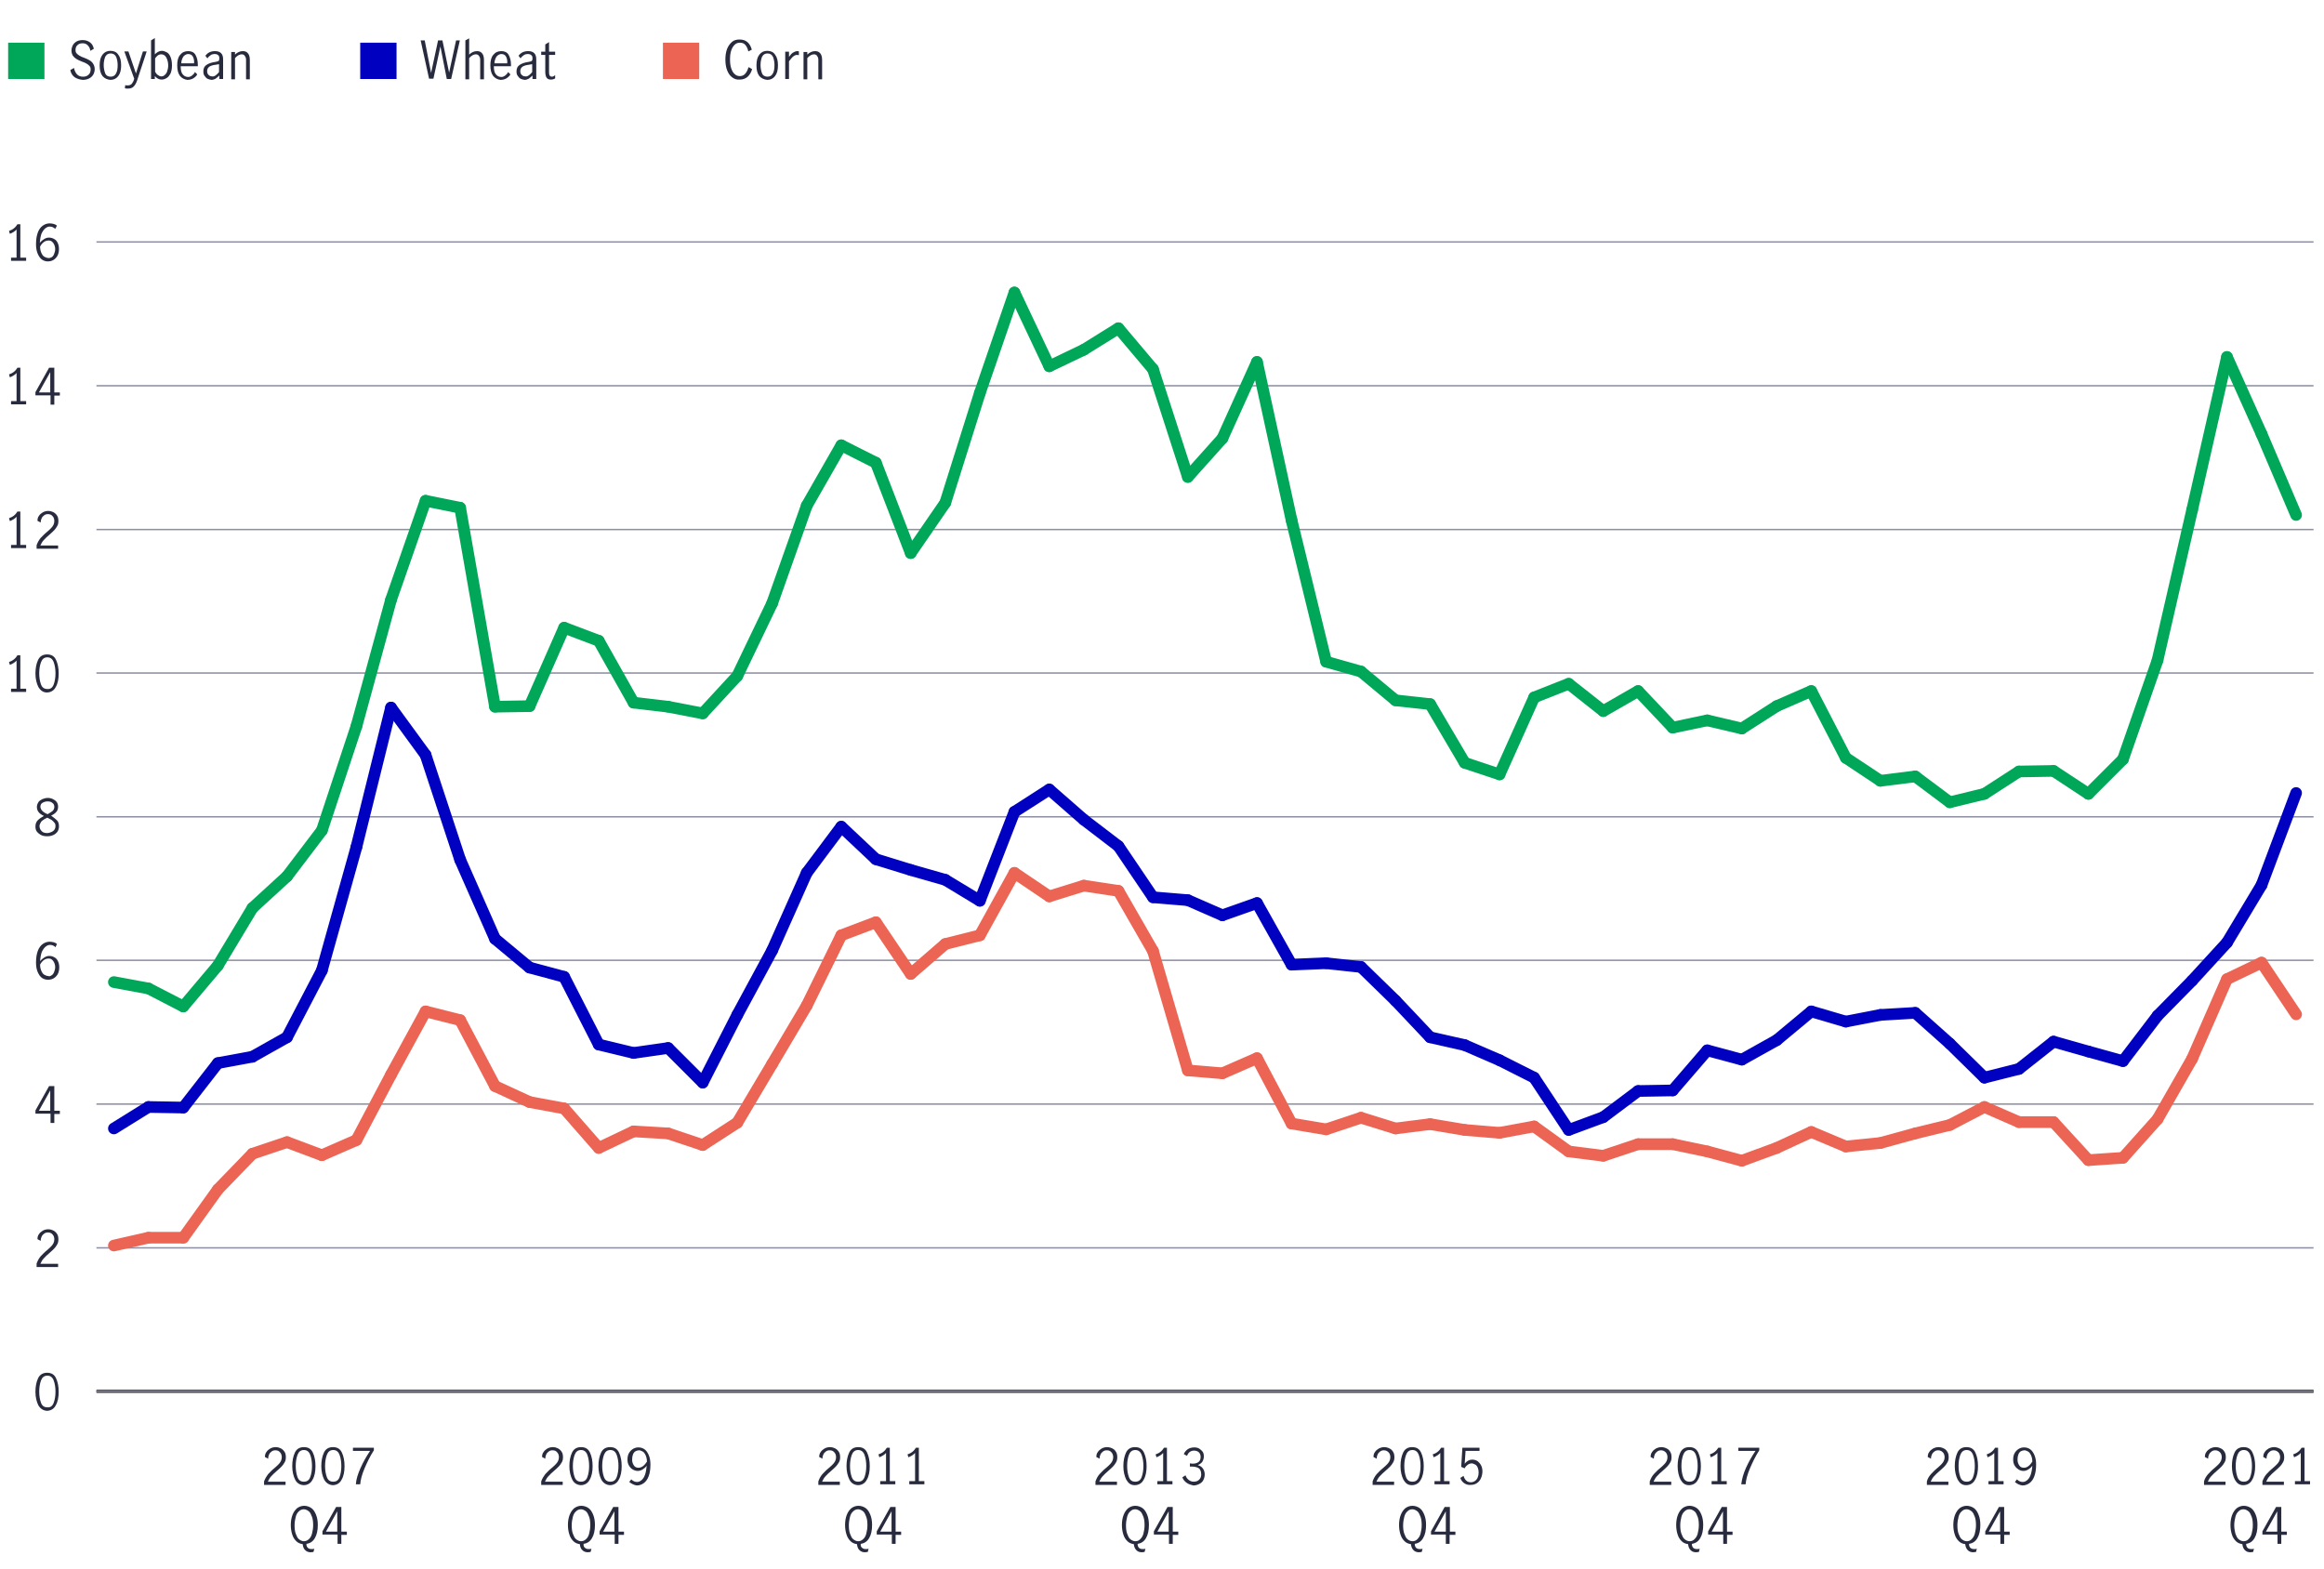 <?xml version="1.0" encoding="utf-8"?>
<!-- Generator: Adobe Illustrator 25.1.0, SVG Export Plug-In . SVG Version: 6.00 Build 0)  -->
<svg version="1.1" id="Layer_2_copy" xmlns="http://www.w3.org/2000/svg" xmlns:xlink="http://www.w3.org/1999/xlink" x="0px"
	 y="0px" viewBox="0 0 800 540" style="enable-background:new 0 0 800 540;" xml:space="preserve">
<style type="text/css">
	.st0{fill:#00A758;}
	.st1{fill:#282B3E;}
	.st2{fill:#0000C1;}
	.st3{fill:#EC6453;}
	.st4{fill:none;stroke:#000000;stroke-miterlimit:10;}
	.st5{fill-rule:evenodd;clip-rule:evenodd;fill:none;stroke:#8E90A2;stroke-width:0.5;stroke-miterlimit:10;}
	
		.st6{fill-rule:evenodd;clip-rule:evenodd;fill:none;stroke:#EC6453;stroke-width:4;stroke-linecap:round;stroke-linejoin:round;stroke-miterlimit:10;}
	
		.st7{fill-rule:evenodd;clip-rule:evenodd;fill:none;stroke:#0000C1;stroke-width:4;stroke-linecap:round;stroke-linejoin:round;stroke-miterlimit:10;}
	
		.st8{fill-rule:evenodd;clip-rule:evenodd;fill:none;stroke:#00A758;stroke-width:4;stroke-linecap:round;stroke-linejoin:round;stroke-miterlimit:10;}
</style>
<path class="st0" d="M15.3,27.2H2.8V14.7h12.5V27.2z"/>
<path class="st1" d="M25.7,26.6c-0.8-0.6-1.3-1.4-1.5-2.5l1.3-0.7c0.1,0.9,0.5,1.6,1,2.2c0.6,0.6,1.3,0.8,2.1,0.8
	c0.8,0,1.4-0.2,1.9-0.7c0.5-0.4,0.7-1.1,0.7-1.8c0-0.5-0.1-0.9-0.4-1.2c-0.3-0.3-0.6-0.6-1-0.8s-0.9-0.5-1.6-0.7
	c-0.8-0.3-1.4-0.6-1.9-0.9c-0.5-0.3-0.9-0.7-1.2-1.1c-0.3-0.5-0.5-1.1-0.5-1.8c0-0.7,0.2-1.3,0.5-1.9c0.3-0.5,0.8-1,1.4-1.3
	c0.6-0.3,1.3-0.4,2-0.4c1,0,1.8,0.3,2.5,0.8c0.7,0.5,1.1,1.3,1.3,2.2l-1.2,0.7c-0.1-0.8-0.4-1.4-0.9-1.9c-0.5-0.5-1-0.7-1.8-0.7
	c-0.7,0-1.3,0.2-1.7,0.6c-0.5,0.4-0.7,1-0.7,1.7c0,0.5,0.1,0.9,0.4,1.2c0.3,0.3,0.6,0.6,1,0.8c0.4,0.2,0.9,0.5,1.6,0.7
	c0.8,0.3,1.4,0.6,1.9,0.9c0.5,0.3,0.9,0.7,1.2,1.2s0.5,1.1,0.5,1.8c0,0.7-0.2,1.4-0.5,1.9s-0.8,1-1.4,1.3c-0.6,0.3-1.3,0.5-2.2,0.5
	C27.4,27.4,26.5,27.1,25.7,26.6z"/>
<path class="st1" d="M35.3,26.2c-0.7-0.9-1-2.1-1-3.7c0-1.6,0.3-2.8,1-3.7c0.7-0.9,1.6-1.3,2.7-1.3c1.2,0,2.1,0.4,2.7,1.3
	c0.7,0.9,1,2.1,1,3.7c0,1.6-0.3,2.8-1,3.7c-0.7,0.9-1.6,1.3-2.7,1.3C36.9,27.4,36,27,35.3,26.2z M40,25.2c0.4-0.8,0.5-1.7,0.5-2.8
	c0-1.1-0.2-2-0.5-2.8c-0.4-0.8-1-1.2-1.9-1.2c-0.9,0-1.5,0.4-1.9,1.2c-0.3,0.8-0.5,1.7-0.5,2.8c0,1.1,0.2,2,0.5,2.8
	c0.3,0.8,1,1.2,1.9,1.2C39,26.4,39.6,26,40,25.2z"/>
<path class="st1" d="M43,30.4l0.1-1.1c0.3,0.1,0.5,0.1,0.8,0.1c0.7,0,1.2-0.2,1.5-0.6c0.3-0.4,0.6-0.9,0.8-1.7l-3.4-9.4h1.4l2.6,7.6
	h0l2.4-7.6h1.3l-3.3,10c-0.3,0.9-0.7,1.6-1.2,2.1c-0.5,0.5-1.1,0.7-2,0.7C43.7,30.5,43.3,30.5,43,30.4z"/>
<path class="st1" d="M54.4,27.1c-0.4-0.2-0.7-0.5-1.1-0.9v1h-1.3V13.9l1.3-0.8v5.6c0.8-0.8,1.6-1.2,2.4-1.2c0.6,0,1.1,0.2,1.7,0.5
	s1,0.9,1.3,1.6s0.5,1.7,0.5,2.9c0,1.2-0.2,2.1-0.5,2.8c-0.4,0.7-0.8,1.3-1.4,1.6c-0.5,0.3-1.1,0.5-1.6,0.5
	C55.2,27.4,54.8,27.3,54.4,27.1z M56.6,25.9c0.4-0.3,0.7-0.7,0.9-1.2c0.2-0.6,0.4-1.3,0.4-2.1c0-1-0.2-1.9-0.6-2.7
	c-0.4-0.8-1-1.2-1.8-1.2c-0.4,0-0.8,0.1-1.2,0.4c-0.4,0.3-0.6,0.6-0.9,1v4.6c0.2,0.4,0.5,0.8,0.9,1.1s0.8,0.5,1.2,0.5
	S56.3,26.2,56.6,25.9z"/>
<path class="st1" d="M62,26.2c-0.7-0.9-1-2.1-1-3.7c0-1.6,0.3-2.8,1-3.6c0.7-0.9,1.6-1.3,2.8-1.3c1.1,0,2,0.4,2.5,1.3s0.8,2,0.8,3.4
	c0,0.2,0,0.3,0,0.5h-5.9c0,1.3,0.2,2.2,0.7,2.8c0.5,0.6,1.1,0.9,1.9,0.9c0.5,0,0.9-0.2,1.3-0.5s0.8-0.7,1-1.2l0.8,0.8
	c-0.3,0.6-0.8,1-1.4,1.4c-0.6,0.3-1.2,0.5-2,0.5C63.6,27.4,62.7,27,62,26.2z M66.4,19.5c-0.3-0.6-0.9-0.9-1.6-0.9
	c-0.5,0-0.9,0.2-1.3,0.5s-0.6,0.7-0.8,1.2c-0.2,0.5-0.3,1-0.3,1.5h4.4C66.9,20.8,66.7,20.1,66.4,19.5z"/>
<path class="st1" d="M71.4,27.1c-0.4-0.2-0.7-0.6-1-1c-0.3-0.4-0.4-0.9-0.4-1.5c0-1,0.3-1.7,1-2.2c0.7-0.5,1.7-0.9,3.2-1.1
	c0.5-0.1,0.9-0.2,1-0.3c0.2-0.1,0.3-0.4,0.3-0.9c0-0.5-0.1-0.9-0.4-1.1c-0.3-0.3-0.7-0.4-1.2-0.4s-1,0.1-1.4,0.4
	c-0.4,0.3-0.8,0.6-1.1,1.1l-0.7-0.9c0.8-1.1,1.9-1.6,3.3-1.6c0.9,0,1.6,0.2,2.1,0.7c0.5,0.5,0.7,1.2,0.7,2.1v6.8h-1.3V26
	c-0.5,0.5-0.9,0.8-1.3,1.1c-0.4,0.2-0.9,0.4-1.4,0.4C72.2,27.4,71.8,27.3,71.4,27.1z M74.3,25.9c0.4-0.3,0.8-0.7,1.1-1.1v-2.7h0
	l-1.2,0.2c-1,0.1-1.8,0.4-2.2,0.7c-0.5,0.4-0.7,0.9-0.7,1.5c0,0.6,0.2,1,0.5,1.3c0.3,0.3,0.7,0.5,1.3,0.5
	C73.4,26.4,73.9,26.2,74.3,25.9z"/>
<path class="st1" d="M80.9,17.8v1c0.4-0.4,0.8-0.7,1.3-0.9c0.4-0.2,0.9-0.3,1.4-0.3c0.7,0,1.3,0.2,1.7,0.7c0.4,0.4,0.7,1.2,0.7,2.3
	v6.7h-1.3v-6.7c0-0.5-0.1-0.9-0.4-1.3c-0.2-0.4-0.6-0.6-1.1-0.6c-0.7,0-1.5,0.4-2.3,1.3v7.3h-1.3v-9.4H80.9z"/>
<path class="st2" d="M136.5,27.2H124V14.7h12.5V27.2z"/>
<path class="st1" d="M144.8,13.9h1.4l2.2,11.2h0l2.4-11.2h1.5l2.3,11.1h0l2.4-11.1h1.3l-3,13.3h-1.5L151.6,16h0l-2.4,11.1h-1.5
	L144.8,13.9z"/>
<path class="st1" d="M161.5,13.2v5.6c0.4-0.4,0.8-0.7,1.3-0.9c0.4-0.2,0.9-0.3,1.4-0.3c0.7,0,1.3,0.2,1.7,0.7
	c0.4,0.4,0.7,1.2,0.7,2.3v6.7h-1.3v-6.7c0-0.5-0.1-0.9-0.4-1.3c-0.2-0.4-0.6-0.6-1.1-0.6c-0.7,0-1.5,0.4-2.3,1.3v7.3h-1.3V13.9
	L161.5,13.2z"/>
<path class="st1" d="M169.8,26.2c-0.7-0.9-1-2.1-1-3.7c0-1.6,0.3-2.8,1-3.6c0.7-0.9,1.6-1.3,2.8-1.3c1.1,0,2,0.4,2.5,1.3
	s0.8,2,0.8,3.4c0,0.2,0,0.3,0,0.5h-5.9c0,1.3,0.2,2.2,0.7,2.8c0.5,0.6,1.1,0.9,1.9,0.9c0.5,0,0.9-0.2,1.3-0.5s0.8-0.7,1-1.2l0.8,0.8
	c-0.3,0.6-0.8,1-1.4,1.4c-0.6,0.3-1.2,0.5-2,0.5C171.4,27.4,170.5,27,169.8,26.2z M174.2,19.5c-0.3-0.6-0.9-0.9-1.6-0.9
	c-0.5,0-0.9,0.2-1.3,0.5s-0.6,0.7-0.8,1.2c-0.2,0.5-0.3,1-0.3,1.5h4.4C174.7,20.8,174.5,20.1,174.2,19.5z"/>
<path class="st1" d="M179.2,27.1c-0.4-0.2-0.7-0.6-1-1c-0.3-0.4-0.4-0.9-0.4-1.5c0-1,0.3-1.7,1-2.2c0.7-0.5,1.7-0.9,3.2-1.1
	c0.5-0.1,0.9-0.2,1-0.3c0.2-0.1,0.3-0.4,0.3-0.9c0-0.5-0.1-0.9-0.4-1.1c-0.3-0.3-0.7-0.4-1.2-0.4s-1,0.1-1.4,0.4
	c-0.4,0.3-0.8,0.6-1.1,1.1l-0.7-0.9c0.8-1.1,1.9-1.6,3.3-1.6c0.9,0,1.6,0.2,2.1,0.7c0.5,0.5,0.7,1.2,0.7,2.1v6.8h-1.3V26
	c-0.5,0.5-0.9,0.8-1.3,1.1c-0.4,0.2-0.9,0.4-1.4,0.4C180,27.4,179.6,27.3,179.2,27.1z M182.1,25.9c0.4-0.3,0.8-0.7,1.1-1.1v-2.7h0
	l-1.2,0.2c-1,0.1-1.8,0.4-2.2,0.7c-0.5,0.4-0.7,0.9-0.7,1.5c0,0.6,0.2,1,0.5,1.3c0.3,0.3,0.7,0.5,1.3,0.5
	C181.2,26.4,181.7,26.2,182.1,25.9z"/>
<path class="st1" d="M188.2,26.8c-0.3-0.4-0.5-1.1-0.5-2.1v-5.8h-1.4v-1.1h1.4v-2.5l1.3-0.8v3.3h2.1v1.1H189V25c0,0.9,0.3,1.4,1,1.4
	c0.3,0,0.7-0.2,1.1-0.5l0,1.1c-0.5,0.3-1,0.4-1.5,0.4C189,27.4,188.5,27.2,188.2,26.8z"/>
<path class="st3" d="M240.7,27.2h-12.5V14.7h12.5V27.2z"/>
<path class="st1" d="M252,26.6c-0.8-0.6-1.3-1.4-1.7-2.4c-0.4-1-0.6-2.3-0.6-3.7c0-1.4,0.2-2.7,0.6-3.7s1-1.8,1.7-2.4
	c0.7-0.6,1.6-0.8,2.6-0.8c1.1,0,2,0.3,2.7,0.9c0.7,0.6,1.2,1.5,1.5,2.6l-1.2,0.6c-0.2-0.9-0.5-1.6-1-2.2c-0.5-0.6-1.1-0.8-1.9-0.8
	c-0.7,0-1.3,0.2-1.8,0.7c-0.5,0.5-0.9,1.1-1.2,2s-0.4,1.9-0.4,3.1c0,1.1,0.1,2.1,0.4,3s0.7,1.6,1.2,2c0.5,0.5,1.1,0.7,1.8,0.7
	c0.8,0,1.4-0.3,1.9-0.9c0.5-0.6,0.8-1.3,1.1-2.2l1.2,0.7c-0.3,1.1-0.8,1.9-1.5,2.6c-0.7,0.6-1.6,1-2.7,1
	C253.6,27.5,252.8,27.2,252,26.6z"/>
<path class="st1" d="M261.4,26.2c-0.7-0.9-1-2.1-1-3.7c0-1.6,0.3-2.8,1-3.7c0.7-0.9,1.6-1.3,2.7-1.3c1.2,0,2.1,0.4,2.7,1.3
	c0.7,0.9,1,2.1,1,3.7c0,1.6-0.3,2.8-1,3.7c-0.7,0.9-1.6,1.3-2.7,1.3C263.1,27.4,262.1,27,261.4,26.2z M266.1,25.2
	c0.4-0.8,0.5-1.7,0.5-2.8c0-1.1-0.2-2-0.5-2.8c-0.4-0.8-1-1.2-1.9-1.2c-0.9,0-1.5,0.4-1.9,1.2c-0.3,0.8-0.5,1.7-0.5,2.8
	c0,1.1,0.2,2,0.5,2.8c0.3,0.8,1,1.2,1.9,1.2C265.1,26.4,265.7,26,266.1,25.2z"/>
<path class="st1" d="M271.6,17.8v1.8c0.5-0.7,0.9-1.2,1.4-1.5s1-0.5,1.5-0.5c0.2,0,0.3,0,0.5,0.1V19c-0.2,0-0.4-0.1-0.6-0.1
	c-0.5,0-0.9,0.2-1.3,0.5s-0.9,0.9-1.5,1.7v6.1h-1.3v-9.4H271.6z"/>
<path class="st1" d="M277.9,17.8v1c0.4-0.4,0.8-0.7,1.3-0.9c0.4-0.2,0.9-0.3,1.4-0.3c0.7,0,1.3,0.2,1.7,0.7c0.4,0.4,0.7,1.2,0.7,2.3
	v6.7h-1.3v-6.7c0-0.5-0.1-0.9-0.4-1.3c-0.2-0.4-0.6-0.6-1.1-0.6c-0.7,0-1.5,0.4-2.3,1.3v7.3h-1.3v-9.4H277.9z"/>
<line class="st4" x1="33.2" y1="479" x2="796.4" y2="479"/>
<g>
	<g>
	</g>
	<g>
	</g>
</g>
<g>
	<g>
		<path class="st1" d="M13.2,483.8c-0.6-1.2-1-2.8-1-4.6c0-1.9,0.3-3.4,0.9-4.7c0.6-1.3,1.7-1.9,3.1-1.9c1.5,0,2.5,0.6,3.1,1.9
			s0.9,2.8,0.9,4.7c0,1.8-0.3,3.4-1,4.6c-0.6,1.2-1.7,1.9-3.1,1.9C14.9,485.6,13.9,485,13.2,483.8z M18.5,482.9
			c0.4-1.1,0.6-2.4,0.6-3.8c0-1.4-0.2-2.7-0.6-3.8c-0.4-1.1-1.1-1.7-2.2-1.7c-1.1,0-1.8,0.6-2.2,1.7c-0.4,1.1-0.6,2.4-0.6,3.8
			c0,1.4,0.2,2.7,0.6,3.8c0.4,1.1,1.1,1.6,2.2,1.6C17.4,484.6,18.1,484,18.5,482.9z"/>
	</g>
	<g>
		<path class="st1" d="M14,432.5c0.6-0.6,1.3-1.4,2.2-2.1c0.6-0.5,1-0.9,1.4-1.3c0.3-0.3,0.6-0.7,0.8-1.1c0.2-0.4,0.3-0.9,0.3-1.3
			c0-0.7-0.2-1.3-0.6-1.7c-0.4-0.5-0.9-0.7-1.6-0.7c-0.5,0-0.9,0.1-1.3,0.4c-0.4,0.3-0.7,0.6-0.9,1.1c-0.2,0.4-0.3,0.9-0.3,1.4
			l-1.1-0.6c0-0.6,0.1-1.2,0.5-1.7c0.3-0.5,0.8-0.9,1.3-1.2s1.2-0.5,1.9-0.5c0.7,0,1.3,0.2,1.9,0.5c0.5,0.3,0.9,0.7,1.2,1.2
			c0.3,0.5,0.4,1.1,0.4,1.8c0,0.6-0.1,1.2-0.4,1.7s-0.6,1-1,1.4s-0.9,0.9-1.6,1.5c-0.8,0.7-1.5,1.3-2,1.9c-0.5,0.5-0.9,1.2-1.2,1.9
			h6.1v1.1h-7.4v-1.2C13,433.9,13.5,433.1,14,432.5z"/>
	</g>
	<g>
		<path class="st1" d="M17.3,383.4h-5.1v-1.1l4.7-8.4h1.8v8.5h1.9v1.1h-1.9v3.1h-1.3V383.4z M17.3,382.4v-7h0l-3.9,7H17.3z"/>
	</g>
	<g>
		<path class="st1" d="M14.5,336.7c-0.6-0.4-1.1-1.1-1.5-2s-0.6-2-0.6-3.3c0-1.6,0.2-2.9,0.6-4c0.4-1.1,1-1.9,1.7-2.4
			c0.7-0.5,1.5-0.8,2.4-0.8c0.5,0,0.9,0.1,1.4,0.2c0.4,0.1,0.8,0.3,1.1,0.6l-0.5,1.1c-0.5-0.5-1.1-0.8-1.9-0.8c-0.5,0-1,0.2-1.5,0.6
			c-0.5,0.4-0.9,1-1.3,1.8c-0.3,0.8-0.5,1.9-0.6,3.2c0.5-0.6,1-1,1.5-1.3c0.5-0.3,1-0.5,1.6-0.5c0.6,0,1.1,0.1,1.7,0.4
			s1,0.7,1.3,1.3c0.3,0.6,0.5,1.3,0.5,2.2c0,1-0.2,1.8-0.6,2.5c-0.4,0.6-0.9,1.1-1.5,1.4c-0.6,0.3-1.2,0.4-1.7,0.4
			C15.8,337.3,15.1,337.1,14.5,336.7z M17.7,335.8c0.4-0.2,0.7-0.6,0.9-1.1c0.2-0.5,0.4-1.1,0.4-1.8c0-0.5-0.1-0.9-0.3-1.4
			c-0.2-0.4-0.4-0.8-0.8-1.1c-0.3-0.3-0.7-0.4-1.2-0.4c-0.6,0-1.2,0.2-1.7,0.6c-0.5,0.4-0.9,0.9-1.2,1.5c0,0.9,0.2,1.7,0.5,2.3
			c0.3,0.6,0.6,1,1,1.2c0.4,0.2,0.8,0.4,1.2,0.4C16.9,336.2,17.3,336.1,17.7,335.8z"/>
	</g>
	<g>
		<path class="st1" d="M19.6,282.4c0.5,0.5,0.7,1.2,0.7,2.1c0,0.7-0.2,1.3-0.5,1.8c-0.4,0.5-0.8,0.9-1.5,1.2s-1.3,0.4-2.1,0.4
			c-0.7,0-1.4-0.1-2-0.4c-0.6-0.3-1.1-0.7-1.5-1.2c-0.4-0.5-0.5-1.1-0.5-1.8c0-0.9,0.3-1.6,0.8-2.1c0.5-0.5,1.2-1,2.1-1.5
			c-0.8-0.4-1.4-0.8-1.8-1.3c-0.4-0.5-0.6-1.1-0.6-1.8c0-0.6,0.2-1.1,0.5-1.6s0.8-0.8,1.4-1.1c0.6-0.2,1.2-0.4,1.8-0.4
			c0.6,0,1.2,0.1,1.8,0.4s1,0.6,1.3,1s0.5,1,0.5,1.6c0,0.7-0.2,1.4-0.6,1.8c-0.4,0.5-1,0.9-1.8,1.3
			C18.4,281.4,19.1,281.9,19.6,282.4z M18.3,286.1c0.5-0.4,0.8-1,0.8-1.7c0-0.5-0.1-0.9-0.4-1.2c-0.2-0.3-0.6-0.6-0.9-0.9
			c-0.4-0.2-0.9-0.5-1.5-0.8c-0.6,0.3-1.1,0.5-1.4,0.8c-0.4,0.2-0.7,0.5-0.9,0.9c-0.2,0.3-0.4,0.8-0.4,1.2c0,0.7,0.3,1.3,0.8,1.8
			s1.2,0.6,2,0.6C17.1,286.7,17.7,286.5,18.3,286.1z M14.6,279.2c0.4,0.4,1,0.8,1.8,1.1c0.7-0.4,1.3-0.8,1.7-1.1
			c0.4-0.4,0.6-0.9,0.6-1.4c0-0.6-0.2-1.1-0.7-1.4c-0.4-0.4-1-0.5-1.7-0.5c-0.6,0-1.2,0.2-1.7,0.5c-0.5,0.3-0.7,0.8-0.7,1.4
			C14,278.4,14.2,278.8,14.6,279.2z"/>
	</g>
	<g>
		<path class="st1" d="M5.7,237.1v-9.7c-0.5,0.6-1.3,1.1-2.3,1.5l-0.3-1c0.6-0.2,1.2-0.5,1.7-0.9c0.5-0.4,0.9-0.9,1.2-1.4h1v11.5H9
			v1.1H3.8v-1.1H5.7z"/>
		<path class="st1" d="M13.2,236.5c-0.6-1.2-1-2.8-1-4.6c0-1.9,0.3-3.4,0.9-4.7c0.6-1.3,1.7-1.9,3.1-1.9c1.5,0,2.5,0.6,3.1,1.9
			s0.9,2.8,0.9,4.7c0,1.8-0.3,3.4-1,4.6c-0.6,1.2-1.7,1.9-3.1,1.9C14.9,238.4,13.9,237.7,13.2,236.5z M18.5,235.6
			c0.4-1.1,0.6-2.4,0.6-3.8c0-1.4-0.2-2.7-0.6-3.8c-0.4-1.1-1.1-1.7-2.2-1.7c-1.1,0-1.8,0.6-2.2,1.7c-0.4,1.1-0.6,2.4-0.6,3.8
			c0,1.4,0.2,2.7,0.6,3.8c0.4,1.1,1.1,1.6,2.2,1.6C17.4,237.3,18.1,236.7,18.5,235.6z"/>
	</g>
	<g>
		<path class="st1" d="M5.7,187.6v-9.7c-0.5,0.6-1.3,1.1-2.3,1.5l-0.3-1c0.6-0.2,1.2-0.5,1.7-0.9c0.5-0.4,0.9-0.9,1.2-1.4h1v11.5H9
			v1.1H3.8v-1.1H5.7z"/>
		<path class="st1" d="M14,185.2c0.6-0.6,1.3-1.4,2.2-2.1c0.6-0.5,1-0.9,1.4-1.3c0.3-0.3,0.6-0.7,0.8-1.1c0.2-0.4,0.3-0.9,0.3-1.3
			c0-0.7-0.2-1.3-0.6-1.7c-0.4-0.5-0.9-0.7-1.6-0.7c-0.5,0-0.9,0.1-1.3,0.4c-0.4,0.3-0.7,0.6-0.9,1.1c-0.2,0.4-0.3,0.9-0.3,1.4
			l-1.1-0.6c0-0.6,0.1-1.2,0.5-1.7c0.3-0.5,0.8-0.9,1.3-1.2s1.2-0.5,1.9-0.5c0.7,0,1.3,0.2,1.9,0.5c0.5,0.3,0.9,0.7,1.2,1.2
			c0.3,0.5,0.4,1.1,0.4,1.8c0,0.6-0.1,1.2-0.4,1.7s-0.6,1-1,1.4s-0.9,0.9-1.6,1.5c-0.8,0.7-1.5,1.3-2,1.9c-0.5,0.5-0.9,1.2-1.2,1.9
			h6.1v1.1h-7.4v-1.2C13,186.6,13.5,185.8,14,185.2z"/>
	</g>
	<g>
		<path class="st1" d="M5.7,138.1v-9.7c-0.5,0.6-1.3,1.1-2.3,1.5l-0.3-1c0.6-0.2,1.2-0.5,1.7-0.9c0.5-0.4,0.9-0.9,1.2-1.4h1v11.5H9
			v1.1H3.8v-1.1H5.7z"/>
		<path class="st1" d="M17.3,136.1h-5.1V135l4.7-8.4h1.8v8.5h1.9v1.1h-1.9v3.1h-1.3V136.1z M17.3,135.1v-7h0l-3.9,7H17.3z"/>
	</g>
	<g>
		<path class="st1" d="M5.7,88.7V79c-0.5,0.6-1.3,1.1-2.3,1.5l-0.3-1c0.6-0.2,1.2-0.5,1.7-0.9c0.5-0.4,0.9-0.9,1.2-1.4h1v11.5H9v1.1
			H3.8v-1.1H5.7z"/>
		<path class="st1" d="M14.5,89.4c-0.6-0.4-1.1-1.1-1.5-2s-0.6-2-0.6-3.3c0-1.6,0.2-2.9,0.6-4c0.4-1.1,1-1.9,1.7-2.4
			c0.7-0.5,1.5-0.8,2.4-0.8c0.5,0,0.9,0.1,1.4,0.2c0.4,0.1,0.8,0.3,1.1,0.6L19,78.8c-0.5-0.5-1.1-0.8-1.9-0.8c-0.5,0-1,0.2-1.5,0.6
			c-0.5,0.4-0.9,1-1.3,1.8c-0.3,0.8-0.5,1.9-0.6,3.2c0.5-0.6,1-1,1.5-1.3c0.5-0.3,1-0.5,1.6-0.5c0.6,0,1.1,0.1,1.7,0.4
			s1,0.7,1.3,1.3c0.3,0.6,0.5,1.3,0.5,2.2c0,1-0.2,1.8-0.6,2.5c-0.4,0.6-0.9,1.1-1.5,1.4c-0.6,0.3-1.2,0.4-1.7,0.4
			C15.8,90,15.1,89.8,14.5,89.4z M17.7,88.6c0.4-0.2,0.7-0.6,0.9-1.1c0.2-0.5,0.4-1.1,0.4-1.8c0-0.5-0.1-0.9-0.3-1.4
			c-0.2-0.4-0.4-0.8-0.8-1.1c-0.3-0.3-0.7-0.4-1.2-0.4c-0.6,0-1.2,0.2-1.7,0.6c-0.5,0.4-0.9,0.9-1.2,1.5c0,0.9,0.2,1.7,0.5,2.3
			c0.3,0.6,0.6,1,1,1.2c0.4,0.2,0.8,0.4,1.2,0.4C16.9,88.9,17.3,88.8,17.7,88.6z"/>
	</g>
</g>
<g>
	<g>
		<line class="st5" x1="33.2" y1="479" x2="796.4" y2="479"/>
		<line class="st5" x1="33.2" y1="429.6" x2="796.4" y2="429.6"/>
		<line class="st5" x1="33.2" y1="380.1" x2="796.4" y2="380.1"/>
		<line class="st5" x1="33.2" y1="330.6" x2="796.4" y2="330.6"/>
		<line class="st5" x1="33.2" y1="281.2" x2="796.4" y2="281.2"/>
		<line class="st5" x1="33.2" y1="231.7" x2="796.4" y2="231.7"/>
		<line class="st5" x1="33.2" y1="182.3" x2="796.4" y2="182.3"/>
		<line class="st5" x1="33.2" y1="132.8" x2="796.4" y2="132.8"/>
		<line class="st5" x1="33.2" y1="83.3" x2="796.4" y2="83.3"/>
	</g>
	<g>
	</g>
</g>
<g>
	<g>
		<line class="st6" x1="51.1" y1="426.1" x2="39.2" y2="428.8"/>
		<line class="st6" x1="63.1" y1="426.1" x2="51.1" y2="426.1"/>
		<line class="st6" x1="75" y1="409.5" x2="63.1" y2="426.1"/>
		<line class="st6" x1="86.9" y1="397.2" x2="75" y2="409.5"/>
		<line class="st6" x1="98.8" y1="393.2" x2="86.9" y2="397.2"/>
		<line class="st6" x1="110.8" y1="397.7" x2="98.8" y2="393.2"/>
		<line class="st6" x1="122.7" y1="392.5" x2="110.8" y2="397.7"/>
		<line class="st6" x1="134.6" y1="370" x2="122.7" y2="392.5"/>
		<line class="st6" x1="146.5" y1="348.2" x2="134.6" y2="370"/>
		<line class="st6" x1="158.4" y1="351.2" x2="146.5" y2="348.2"/>
		<line class="st6" x1="170.4" y1="373.9" x2="158.4" y2="351.2"/>
		<line class="st6" x1="182.3" y1="379.4" x2="170.4" y2="373.9"/>
		<line class="st6" x1="194.2" y1="381.6" x2="182.3" y2="379.4"/>
		<line class="st6" x1="206.1" y1="395.2" x2="194.2" y2="381.6"/>
		<line class="st6" x1="218.1" y1="389.5" x2="206.1" y2="395.2"/>
		<line class="st6" x1="230" y1="390.2" x2="218.1" y2="389.5"/>
		<line class="st6" x1="241.9" y1="394.2" x2="230" y2="390.2"/>
		<line class="st6" x1="253.8" y1="386.5" x2="241.9" y2="394.2"/>
		<line class="st6" x1="265.8" y1="366.3" x2="253.8" y2="386.5"/>
		<line class="st6" x1="277.7" y1="346.2" x2="265.8" y2="366.3"/>
		<line class="st6" x1="289.6" y1="322" x2="277.7" y2="346.2"/>
		<line class="st6" x1="301.5" y1="317.5" x2="289.6" y2="322"/>
		<line class="st6" x1="313.5" y1="335.3" x2="301.5" y2="317.5"/>
		<line class="st6" x1="325.4" y1="325" x2="313.5" y2="335.3"/>
		<line class="st6" x1="337.3" y1="322" x2="325.4" y2="325"/>
		<line class="st6" x1="349.2" y1="300.5" x2="337.3" y2="322"/>
		<line class="st6" x1="361.2" y1="308.6" x2="349.2" y2="300.5"/>
		<line class="st6" x1="373.1" y1="304.9" x2="361.2" y2="308.6"/>
		<line class="st6" x1="385" y1="306.7" x2="373.1" y2="304.9"/>
		<line class="st6" x1="396.9" y1="327.4" x2="385" y2="306.7"/>
		<line class="st6" x1="408.9" y1="368.5" x2="396.9" y2="327.4"/>
		<line class="st6" x1="420.8" y1="369.5" x2="408.9" y2="368.5"/>
		<line class="st6" x1="432.7" y1="364.3" x2="420.8" y2="369.5"/>
		<line class="st6" x1="444.6" y1="386.8" x2="432.7" y2="364.3"/>
		<line class="st6" x1="456.5" y1="388.8" x2="444.6" y2="386.8"/>
		<line class="st6" x1="468.5" y1="384.8" x2="456.5" y2="388.8"/>
		<line class="st6" x1="480.4" y1="388.5" x2="468.5" y2="384.8"/>
		<line class="st6" x1="492.3" y1="387" x2="480.4" y2="388.5"/>
		<line class="st6" x1="504.2" y1="389" x2="492.3" y2="387"/>
		<line class="st6" x1="516.2" y1="390" x2="504.2" y2="389"/>
		<line class="st6" x1="528.1" y1="387.8" x2="516.2" y2="390"/>
		<line class="st6" x1="540" y1="396.4" x2="528.1" y2="387.8"/>
		<line class="st6" x1="551.9" y1="397.9" x2="540" y2="396.4"/>
		<line class="st6" x1="563.9" y1="393.9" x2="551.9" y2="397.9"/>
		<line class="st6" x1="575.8" y1="393.9" x2="563.9" y2="393.9"/>
		<line class="st6" x1="587.7" y1="396.4" x2="575.8" y2="393.9"/>
		<line class="st6" x1="599.6" y1="399.6" x2="587.7" y2="396.4"/>
		<line class="st6" x1="611.6" y1="395.2" x2="599.6" y2="399.6"/>
		<line class="st6" x1="623.5" y1="389.7" x2="611.6" y2="395.2"/>
		<line class="st6" x1="635.4" y1="394.7" x2="623.5" y2="389.7"/>
		<line class="st6" x1="647.3" y1="393.5" x2="635.4" y2="394.7"/>
		<line class="st6" x1="659.3" y1="390.2" x2="647.3" y2="393.5"/>
		<line class="st6" x1="671.2" y1="387.3" x2="659.3" y2="390.2"/>
		<line class="st6" x1="683.1" y1="381.1" x2="671.2" y2="387.3"/>
		<line class="st6" x1="695" y1="386.3" x2="683.1" y2="381.1"/>
		<line class="st6" x1="706.9" y1="386.3" x2="695" y2="386.3"/>
		<line class="st6" x1="718.9" y1="399.4" x2="706.9" y2="386.3"/>
		<line class="st6" x1="730.8" y1="398.6" x2="718.9" y2="399.4"/>
		<line class="st6" x1="742.7" y1="385.3" x2="730.8" y2="398.6"/>
		<line class="st6" x1="754.6" y1="364.5" x2="742.7" y2="385.3"/>
		<line class="st6" x1="766.6" y1="337.1" x2="754.6" y2="364.5"/>
		<line class="st6" x1="778.5" y1="331.4" x2="766.6" y2="337.1"/>
		<line class="st6" x1="790.4" y1="349.2" x2="778.5" y2="331.4"/>
	</g>
</g>
<g>
	<g>
		<line class="st7" x1="51.1" y1="381.1" x2="39.2" y2="388.5"/>
		<line class="st7" x1="63.1" y1="381.3" x2="51.1" y2="381.1"/>
		<line class="st7" x1="75" y1="366" x2="63.1" y2="381.3"/>
		<line class="st7" x1="86.9" y1="363.8" x2="75" y2="366"/>
		<line class="st7" x1="98.8" y1="357.1" x2="86.9" y2="363.8"/>
		<line class="st7" x1="110.8" y1="334.1" x2="98.8" y2="357.1"/>
		<line class="st7" x1="122.7" y1="291.6" x2="110.8" y2="334.1"/>
		<line class="st7" x1="134.6" y1="243.6" x2="122.7" y2="291.6"/>
		<line class="st7" x1="146.5" y1="259.9" x2="134.6" y2="243.6"/>
		<line class="st7" x1="158.4" y1="296" x2="146.5" y2="259.9"/>
		<line class="st7" x1="170.4" y1="323.2" x2="158.4" y2="296"/>
		<line class="st7" x1="182.3" y1="333.1" x2="170.4" y2="323.2"/>
		<line class="st7" x1="194.2" y1="336.3" x2="182.3" y2="333.1"/>
		<line class="st7" x1="206.1" y1="359.6" x2="194.2" y2="336.3"/>
		<line class="st7" x1="218.1" y1="362.5" x2="206.1" y2="359.6"/>
		<line class="st7" x1="230" y1="360.8" x2="218.1" y2="362.5"/>
		<line class="st7" x1="241.9" y1="372.7" x2="230" y2="360.8"/>
		<line class="st7" x1="253.8" y1="349.4" x2="241.9" y2="372.7"/>
		<line class="st7" x1="265.8" y1="327.2" x2="253.8" y2="349.4"/>
		<line class="st7" x1="277.7" y1="300.5" x2="265.8" y2="327.2"/>
		<line class="st7" x1="289.6" y1="284.6" x2="277.7" y2="300.5"/>
		<line class="st7" x1="301.5" y1="295.8" x2="289.6" y2="284.6"/>
		<line class="st7" x1="313.5" y1="299.5" x2="301.5" y2="295.8"/>
		<line class="st7" x1="325.4" y1="302.9" x2="313.5" y2="299.5"/>
		<line class="st7" x1="337.3" y1="310.1" x2="325.4" y2="302.9"/>
		<line class="st7" x1="349.2" y1="279.5" x2="337.3" y2="310.1"/>
		<line class="st7" x1="361.2" y1="271.8" x2="349.2" y2="279.5"/>
		<line class="st7" x1="373.1" y1="282.2" x2="361.2" y2="271.8"/>
		<line class="st7" x1="385" y1="291.3" x2="373.1" y2="282.2"/>
		<line class="st7" x1="396.9" y1="308.9" x2="385" y2="291.3"/>
		<line class="st7" x1="408.9" y1="309.9" x2="396.9" y2="308.9"/>
		<line class="st7" x1="420.8" y1="315.1" x2="408.9" y2="309.9"/>
		<line class="st7" x1="432.7" y1="310.9" x2="420.8" y2="315.1"/>
		<line class="st7" x1="444.6" y1="332.1" x2="432.7" y2="310.9"/>
		<line class="st7" x1="456.5" y1="331.6" x2="444.6" y2="332.1"/>
		<line class="st7" x1="468.5" y1="332.9" x2="456.5" y2="331.6"/>
		<line class="st7" x1="480.4" y1="344.5" x2="468.5" y2="332.9"/>
		<line class="st7" x1="492.3" y1="357.1" x2="480.4" y2="344.5"/>
		<line class="st7" x1="504.2" y1="359.8" x2="492.3" y2="357.1"/>
		<line class="st7" x1="516.2" y1="365" x2="504.2" y2="359.8"/>
		<line class="st7" x1="528.1" y1="371" x2="516.2" y2="365"/>
		<line class="st7" x1="540" y1="389" x2="528.1" y2="371"/>
		<line class="st7" x1="551.9" y1="384.6" x2="540" y2="389"/>
		<line class="st7" x1="563.9" y1="375.6" x2="551.9" y2="384.6"/>
		<line class="st7" x1="575.8" y1="375.4" x2="563.9" y2="375.6"/>
		<line class="st7" x1="587.7" y1="361.6" x2="575.8" y2="375.4"/>
		<line class="st7" x1="599.6" y1="364.8" x2="587.7" y2="361.6"/>
		<line class="st7" x1="611.6" y1="358.1" x2="599.6" y2="364.8"/>
		<line class="st7" x1="623.5" y1="348.2" x2="611.6" y2="358.1"/>
		<line class="st7" x1="635.4" y1="351.7" x2="623.5" y2="348.2"/>
		<line class="st7" x1="647.3" y1="349.4" x2="635.4" y2="351.7"/>
		<line class="st7" x1="659.3" y1="348.7" x2="647.3" y2="349.4"/>
		<line class="st7" x1="671.2" y1="359.3" x2="659.3" y2="348.7"/>
		<line class="st7" x1="683.1" y1="371" x2="671.2" y2="359.3"/>
		<line class="st7" x1="695" y1="368" x2="683.1" y2="371"/>
		<line class="st7" x1="706.9" y1="358.6" x2="695" y2="368"/>
		<line class="st7" x1="718.9" y1="362" x2="706.9" y2="358.6"/>
		<line class="st7" x1="730.8" y1="365.3" x2="718.9" y2="362"/>
		<line class="st7" x1="742.7" y1="349.7" x2="730.8" y2="365.3"/>
		<line class="st7" x1="754.6" y1="337.6" x2="742.7" y2="349.7"/>
		<line class="st7" x1="766.6" y1="324.5" x2="754.6" y2="337.6"/>
		<line class="st7" x1="778.5" y1="304.7" x2="766.6" y2="324.5"/>
		<line class="st7" x1="790.4" y1="273" x2="778.5" y2="304.7"/>
	</g>
</g>
<g>
	<g>
		<line class="st8" x1="51.1" y1="340.3" x2="39.2" y2="338.1"/>
		<line class="st8" x1="63.1" y1="346.5" x2="51.1" y2="340.3"/>
		<line class="st8" x1="75" y1="332.4" x2="63.1" y2="346.5"/>
		<line class="st8" x1="86.9" y1="312.6" x2="75" y2="332.4"/>
		<line class="st8" x1="98.8" y1="301.7" x2="86.9" y2="312.6"/>
		<line class="st8" x1="110.8" y1="285.9" x2="98.8" y2="301.7"/>
		<line class="st8" x1="122.7" y1="250" x2="110.8" y2="285.9"/>
		<line class="st8" x1="134.6" y1="206.5" x2="122.7" y2="250"/>
		<line class="st8" x1="146.5" y1="172.4" x2="134.6" y2="206.5"/>
		<line class="st8" x1="158.4" y1="174.8" x2="146.5" y2="172.4"/>
		<line class="st8" x1="170.4" y1="243.3" x2="158.4" y2="174.8"/>
		<line class="st8" x1="182.3" y1="243.1" x2="170.4" y2="243.3"/>
		<line class="st8" x1="194.2" y1="216.1" x2="182.3" y2="243.1"/>
		<line class="st8" x1="206.1" y1="220.6" x2="194.2" y2="216.1"/>
		<line class="st8" x1="218.1" y1="241.9" x2="206.1" y2="220.6"/>
		<line class="st8" x1="230" y1="243.3" x2="218.1" y2="241.9"/>
		<line class="st8" x1="241.9" y1="245.6" x2="230" y2="243.3"/>
		<line class="st8" x1="253.8" y1="232.7" x2="241.9" y2="245.6"/>
		<line class="st8" x1="265.8" y1="207.7" x2="253.8" y2="232.7"/>
		<line class="st8" x1="277.7" y1="174.1" x2="265.8" y2="207.7"/>
		<line class="st8" x1="289.6" y1="153.3" x2="277.7" y2="174.1"/>
		<line class="st8" x1="301.5" y1="159.3" x2="289.6" y2="153.3"/>
		<line class="st8" x1="313.5" y1="190.4" x2="301.5" y2="159.3"/>
		<line class="st8" x1="325.4" y1="173.1" x2="313.5" y2="190.4"/>
		<line class="st8" x1="337.3" y1="135.3" x2="325.4" y2="173.1"/>
		<line class="st8" x1="349.2" y1="100.7" x2="337.3" y2="135.3"/>
		<line class="st8" x1="361.2" y1="126.1" x2="349.2" y2="100.7"/>
		<line class="st8" x1="373.1" y1="120.4" x2="361.2" y2="126.1"/>
		<line class="st8" x1="385" y1="113" x2="373.1" y2="120.4"/>
		<line class="st8" x1="396.9" y1="127.1" x2="385" y2="113"/>
		<line class="st8" x1="408.9" y1="164.2" x2="396.9" y2="127.1"/>
		<line class="st8" x1="420.8" y1="150.9" x2="408.9" y2="164.2"/>
		<line class="st8" x1="432.7" y1="124.6" x2="420.8" y2="150.9"/>
		<line class="st8" x1="444.6" y1="179.1" x2="432.7" y2="124.6"/>
		<line class="st8" x1="456.5" y1="227.8" x2="444.6" y2="179.1"/>
		<line class="st8" x1="468.5" y1="231.2" x2="456.5" y2="227.8"/>
		<line class="st8" x1="480.4" y1="241.1" x2="468.5" y2="231.2"/>
		<line class="st8" x1="492.3" y1="242.4" x2="480.4" y2="241.1"/>
		<line class="st8" x1="504.2" y1="262.6" x2="492.3" y2="242.4"/>
		<line class="st8" x1="516.2" y1="266.6" x2="504.2" y2="262.6"/>
		<line class="st8" x1="528.1" y1="240.1" x2="516.2" y2="266.6"/>
		<line class="st8" x1="540" y1="235.4" x2="528.1" y2="240.1"/>
		<line class="st8" x1="551.9" y1="244.8" x2="540" y2="235.4"/>
		<line class="st8" x1="563.9" y1="237.9" x2="551.9" y2="244.8"/>
		<line class="st8" x1="575.8" y1="250.5" x2="563.9" y2="237.9"/>
		<line class="st8" x1="587.7" y1="248" x2="575.8" y2="250.5"/>
		<line class="st8" x1="599.6" y1="250.8" x2="587.7" y2="248"/>
		<line class="st8" x1="611.6" y1="243.1" x2="599.6" y2="250.8"/>
		<line class="st8" x1="623.5" y1="237.9" x2="611.6" y2="243.1"/>
		<line class="st8" x1="635.4" y1="260.9" x2="623.5" y2="237.9"/>
		<line class="st8" x1="647.3" y1="268.8" x2="635.4" y2="260.9"/>
		<line class="st8" x1="659.3" y1="267.3" x2="647.3" y2="268.8"/>
		<line class="st8" x1="671.2" y1="276.2" x2="659.3" y2="267.3"/>
		<line class="st8" x1="683.1" y1="273.3" x2="671.2" y2="276.2"/>
		<line class="st8" x1="695" y1="265.6" x2="683.1" y2="273.3"/>
		<line class="st8" x1="706.9" y1="265.4" x2="695" y2="265.6"/>
		<line class="st8" x1="718.9" y1="273.3" x2="706.9" y2="265.4"/>
		<line class="st8" x1="730.8" y1="261.4" x2="718.9" y2="273.3"/>
		<line class="st8" x1="742.7" y1="227.3" x2="730.8" y2="261.4"/>
		<line class="st8" x1="754.6" y1="175.6" x2="742.7" y2="227.3"/>
		<line class="st8" x1="766.6" y1="122.9" x2="754.6" y2="175.6"/>
		<line class="st8" x1="778.5" y1="149.4" x2="766.6" y2="122.9"/>
		<line class="st8" x1="790.4" y1="177.3" x2="778.5" y2="149.4"/>
	</g>
</g>
<g>
	<g>
	</g>
	<g>
	</g>
	<g>
	</g>
</g>
<g>
</g>
<g>
	<g>
		<path class="st1" d="M760.1,507.5c0.6-0.6,1.3-1.4,2.2-2.1c0.6-0.5,1-0.9,1.4-1.3c0.3-0.3,0.6-0.7,0.8-1.1
			c0.2-0.4,0.3-0.9,0.3-1.3c0-0.7-0.2-1.3-0.6-1.7s-0.9-0.7-1.6-0.7c-0.5,0-0.9,0.1-1.3,0.4c-0.4,0.3-0.7,0.6-0.9,1.1
			c-0.2,0.4-0.3,0.9-0.3,1.4l-1.1-0.6c0-0.6,0.1-1.2,0.5-1.7c0.3-0.5,0.8-0.9,1.3-1.2c0.6-0.3,1.2-0.5,1.9-0.5
			c0.7,0,1.3,0.2,1.9,0.5s0.9,0.7,1.2,1.2c0.3,0.5,0.4,1.1,0.4,1.8c0,0.6-0.1,1.2-0.4,1.7s-0.6,1-1,1.4c-0.4,0.4-0.9,0.9-1.6,1.5
			c-0.8,0.7-1.5,1.3-2,1.9c-0.5,0.5-0.9,1.2-1.2,1.9h6.1v1.1h-7.4v-1.2C759,508.9,759.5,508.2,760.1,507.5z"/>
		<path class="st1" d="M769.3,509.4c-0.6-1.2-1-2.8-1-4.6c0-1.9,0.3-3.4,0.9-4.7c0.6-1.3,1.7-1.9,3.1-1.9c1.5,0,2.5,0.6,3.1,1.9
			c0.6,1.3,0.9,2.8,0.9,4.7c0,1.8-0.3,3.4-1,4.6c-0.6,1.2-1.7,1.9-3.1,1.9S770,510.6,769.3,509.4z M774.6,508.5
			c0.4-1.1,0.6-2.4,0.6-3.8c0-1.4-0.2-2.7-0.6-3.8c-0.4-1.1-1.1-1.7-2.2-1.7c-1.1,0-1.8,0.6-2.2,1.7c-0.4,1.1-0.6,2.4-0.6,3.8
			c0,1.4,0.2,2.7,0.6,3.8c0.4,1.1,1.1,1.6,2.2,1.6C773.5,510.1,774.2,509.6,774.6,508.5z"/>
		<path class="st1" d="M780.2,507.5c0.6-0.6,1.3-1.4,2.2-2.1c0.6-0.5,1-0.9,1.4-1.3c0.3-0.3,0.6-0.7,0.8-1.1
			c0.2-0.4,0.3-0.9,0.3-1.3c0-0.7-0.2-1.3-0.6-1.7s-0.9-0.7-1.6-0.7c-0.5,0-0.9,0.1-1.3,0.4c-0.4,0.3-0.7,0.6-0.9,1.1
			c-0.2,0.4-0.3,0.9-0.3,1.4l-1.1-0.6c0-0.6,0.1-1.2,0.5-1.7c0.3-0.5,0.8-0.9,1.3-1.2c0.6-0.3,1.2-0.5,1.9-0.5
			c0.7,0,1.3,0.2,1.9,0.5s0.9,0.7,1.2,1.2c0.3,0.5,0.4,1.1,0.4,1.8c0,0.6-0.1,1.2-0.4,1.7s-0.6,1-1,1.4c-0.4,0.4-0.9,0.9-1.6,1.5
			c-0.8,0.7-1.5,1.3-2,1.9c-0.5,0.5-0.9,1.2-1.2,1.9h6.1v1.1h-7.4v-1.2C779.2,508.9,779.6,508.2,780.2,507.5z"/>
		<path class="st1" d="M792,509.9v-9.7c-0.5,0.6-1.3,1.1-2.3,1.5l-0.3-1c0.6-0.2,1.2-0.5,1.7-0.9c0.5-0.4,0.9-0.9,1.2-1.4h1v11.5
			h1.9v1.1h-5.2v-1.1H792z"/>
		<path class="st1" d="M773.7,532.9c0.3,0.3,0.8,0.4,1.3,0.4c0.2,0,0.5,0,0.9-0.1l-0.3,1.1c-0.4,0-0.7,0.1-0.9,0.1
			c-0.8,0-1.4-0.2-1.9-0.7s-0.8-1.1-0.9-2.1c-0.8-0.1-1.6-0.4-2.2-1c-0.6-0.6-1.1-1.3-1.4-2.3c-0.3-0.9-0.5-2-0.5-3.3
			c0-1.3,0.2-2.5,0.6-3.5c0.4-1,0.9-1.7,1.6-2.3c0.7-0.5,1.5-0.8,2.4-0.8c0.9,0,1.8,0.3,2.5,0.8c0.7,0.5,1.2,1.3,1.6,2.3
			c0.4,1,0.6,2.1,0.6,3.5c0,1.8-0.3,3.3-1,4.5c-0.7,1.2-1.6,1.8-2.9,2C773.2,532.2,773.4,532.6,773.7,532.9z M769.5,528
			c0.3,0.8,0.6,1.5,1.1,1.9s1.1,0.7,1.7,0.7c0.7,0,1.2-0.2,1.7-0.7s0.9-1.1,1.1-1.9s0.4-1.8,0.4-2.9c0-1.1-0.1-2.1-0.4-2.9
			c-0.3-0.8-0.6-1.5-1.1-1.9c-0.5-0.4-1.1-0.7-1.7-0.7c-0.7,0-1.2,0.2-1.7,0.7c-0.5,0.4-0.9,1.1-1.1,1.9s-0.4,1.8-0.4,2.9
			S769.3,527.2,769.5,528z"/>
		<path class="st1" d="M783.9,528.3h-5.1v-1.1l4.7-8.4h1.8v8.5h1.9v1.1h-1.9v3.1h-1.3V528.3z M783.9,527.3v-7h0l-3.9,7H783.9z"/>
	</g>
</g>
<g>
	<g>
		<path class="st1" d="M664.7,507.5c0.6-0.6,1.3-1.4,2.2-2.1c0.6-0.5,1-0.9,1.4-1.3c0.3-0.3,0.6-0.7,0.8-1.1
			c0.2-0.4,0.3-0.9,0.3-1.3c0-0.7-0.2-1.3-0.6-1.7s-0.9-0.7-1.6-0.7c-0.5,0-0.9,0.1-1.3,0.4c-0.4,0.3-0.7,0.6-0.9,1.1
			c-0.2,0.4-0.3,0.9-0.3,1.4l-1.1-0.6c0-0.6,0.1-1.2,0.5-1.7c0.3-0.5,0.8-0.9,1.3-1.2c0.6-0.3,1.2-0.5,1.9-0.5
			c0.7,0,1.3,0.2,1.9,0.5s0.9,0.7,1.2,1.2c0.3,0.5,0.4,1.1,0.4,1.8c0,0.6-0.1,1.2-0.4,1.7s-0.6,1-1,1.4c-0.4,0.4-0.9,0.9-1.6,1.5
			c-0.8,0.7-1.5,1.3-2,1.9c-0.5,0.5-0.9,1.2-1.2,1.9h6.1v1.1h-7.4v-1.2C663.6,508.9,664.1,508.2,664.7,507.5z"/>
		<path class="st1" d="M673.9,509.4c-0.6-1.2-1-2.8-1-4.6c0-1.9,0.3-3.4,0.9-4.7c0.6-1.3,1.7-1.9,3.1-1.9c1.5,0,2.5,0.6,3.1,1.9
			c0.6,1.3,0.9,2.8,0.9,4.7c0,1.8-0.3,3.4-1,4.6c-0.6,1.2-1.7,1.9-3.1,1.9S674.6,510.6,673.9,509.4z M679.2,508.5
			c0.4-1.1,0.6-2.4,0.6-3.8c0-1.4-0.2-2.7-0.6-3.8c-0.4-1.1-1.1-1.7-2.2-1.7c-1.1,0-1.8,0.6-2.2,1.7c-0.4,1.1-0.6,2.4-0.6,3.8
			c0,1.4,0.2,2.7,0.6,3.8c0.4,1.1,1.1,1.6,2.2,1.6C678.1,510.1,678.8,509.6,679.2,508.5z"/>
		<path class="st1" d="M686.5,509.9v-9.7c-0.5,0.6-1.3,1.1-2.3,1.5l-0.3-1c0.6-0.2,1.2-0.5,1.7-0.9c0.5-0.4,0.9-0.9,1.2-1.4h1v11.5
			h1.9v1.1h-5.2v-1.1H686.5z"/>
		<path class="st1" d="M693.6,510.2l0.7-0.9c0.6,0.6,1.3,0.9,2,0.9c0.5,0,1-0.2,1.5-0.6s0.9-1,1.2-1.8s0.5-1.9,0.6-3.2
			c-0.4,0.6-0.9,1-1.4,1.3c-0.5,0.3-1.1,0.5-1.6,0.5c-0.5,0-1-0.1-1.6-0.4c-0.5-0.3-1-0.7-1.4-1.3c-0.4-0.6-0.6-1.3-0.6-2.2
			c0-1,0.2-1.8,0.6-2.4c0.4-0.6,0.9-1.1,1.5-1.4c0.6-0.3,1.1-0.4,1.7-0.4c0.7,0,1.4,0.2,2,0.6c0.6,0.4,1.1,1.1,1.5,2
			c0.4,0.9,0.6,2,0.6,3.3c0,1.6-0.2,2.9-0.6,4c-0.4,1.1-1,1.9-1.7,2.4s-1.5,0.8-2.4,0.8C695.3,511.3,694.4,510.9,693.6,510.2z
			 M698.3,504.7c0.5-0.4,0.9-0.9,1.3-1.5c0-0.9-0.2-1.7-0.5-2.3s-0.6-1-1-1.2c-0.4-0.2-0.8-0.4-1.2-0.4c-0.4,0-0.8,0.1-1.2,0.3
			c-0.4,0.2-0.7,0.6-0.9,1.1c-0.2,0.5-0.3,1.1-0.3,1.8c0,0.8,0.2,1.4,0.6,2c0.4,0.6,0.9,0.8,1.6,0.8
			C697.3,505.3,697.8,505.1,698.3,504.7z"/>
		<path class="st1" d="M678.3,532.9c0.3,0.3,0.8,0.4,1.3,0.4c0.2,0,0.5,0,0.9-0.1l-0.3,1.1c-0.4,0-0.7,0.1-0.9,0.1
			c-0.8,0-1.4-0.2-1.9-0.7s-0.8-1.1-0.9-2.1c-0.8-0.1-1.6-0.4-2.2-1c-0.6-0.6-1.1-1.3-1.4-2.3c-0.3-0.9-0.5-2-0.5-3.3
			c0-1.3,0.2-2.5,0.6-3.5c0.4-1,0.9-1.7,1.6-2.3c0.7-0.5,1.5-0.8,2.4-0.8c0.9,0,1.8,0.3,2.5,0.8c0.7,0.5,1.2,1.3,1.6,2.3
			c0.4,1,0.6,2.1,0.6,3.5c0,1.8-0.3,3.3-1,4.5c-0.7,1.2-1.6,1.8-2.9,2C677.8,532.2,678,532.6,678.3,532.9z M674.2,528
			c0.3,0.8,0.6,1.5,1.1,1.9s1.1,0.7,1.7,0.7c0.7,0,1.2-0.2,1.7-0.7s0.9-1.1,1.1-1.9s0.4-1.8,0.4-2.9c0-1.1-0.1-2.1-0.4-2.9
			c-0.3-0.8-0.6-1.5-1.1-1.9c-0.5-0.4-1.1-0.7-1.7-0.7c-0.7,0-1.2,0.2-1.7,0.7c-0.5,0.4-0.9,1.1-1.1,1.9s-0.4,1.8-0.4,2.9
			S673.9,527.2,674.2,528z"/>
		<path class="st1" d="M688.5,528.3h-5.1v-1.1l4.7-8.4h1.8v8.5h1.9v1.1h-1.9v3.1h-1.3V528.3z M688.5,527.3v-7h0l-3.9,7H688.5z"/>
	</g>
</g>
<g>
	<g>
		<path class="st1" d="M569.3,507.5c0.6-0.6,1.3-1.4,2.2-2.1c0.6-0.5,1-0.9,1.4-1.3c0.3-0.3,0.6-0.7,0.8-1.1
			c0.2-0.4,0.3-0.9,0.3-1.3c0-0.7-0.2-1.3-0.6-1.7s-0.9-0.7-1.6-0.7c-0.5,0-0.9,0.1-1.3,0.4c-0.4,0.3-0.7,0.6-0.9,1.1
			c-0.2,0.4-0.3,0.9-0.3,1.4l-1.1-0.6c0-0.6,0.1-1.2,0.5-1.7c0.3-0.5,0.8-0.9,1.3-1.2c0.6-0.3,1.2-0.5,1.9-0.5
			c0.7,0,1.3,0.2,1.9,0.5s0.9,0.7,1.2,1.2c0.3,0.5,0.4,1.1,0.4,1.8c0,0.6-0.1,1.2-0.4,1.7s-0.6,1-1,1.4c-0.4,0.4-0.9,0.9-1.6,1.5
			c-0.8,0.7-1.5,1.3-2,1.9c-0.5,0.5-0.9,1.2-1.2,1.9h6.1v1.1h-7.4v-1.2C568.3,508.9,568.7,508.2,569.3,507.5z"/>
		<path class="st1" d="M578.5,509.4c-0.6-1.2-1-2.8-1-4.6c0-1.9,0.3-3.4,0.9-4.7c0.6-1.3,1.7-1.9,3.1-1.9c1.5,0,2.5,0.6,3.1,1.9
			c0.6,1.3,0.9,2.8,0.9,4.7c0,1.8-0.3,3.4-1,4.6c-0.6,1.2-1.7,1.9-3.1,1.9S579.2,510.6,578.5,509.4z M583.8,508.5
			c0.4-1.1,0.6-2.4,0.6-3.8c0-1.4-0.2-2.7-0.6-3.8c-0.4-1.1-1.1-1.7-2.2-1.7c-1.1,0-1.8,0.6-2.2,1.7c-0.4,1.1-0.6,2.4-0.6,3.8
			c0,1.4,0.2,2.7,0.6,3.8c0.4,1.1,1.1,1.6,2.2,1.6C582.7,510.1,583.4,509.6,583.8,508.5z"/>
		<path class="st1" d="M591.2,509.9v-9.7c-0.5,0.6-1.3,1.1-2.3,1.5l-0.3-1c0.6-0.2,1.2-0.5,1.7-0.9c0.5-0.4,0.9-0.9,1.2-1.4h1v11.5
			h1.9v1.1h-5.2v-1.1H591.2z"/>
		<path class="st1" d="M601,505.4c0.9-2,2-4,3.3-5.9h-5.9v-1.1h7.2v0.9c-1.3,2-2.3,4.1-3.2,6.2s-1.4,4-1.5,5.5h-1.5
			C599.6,509.3,600.1,507.4,601,505.4z"/>
		<path class="st1" d="M582.9,532.9c0.3,0.3,0.8,0.4,1.3,0.4c0.2,0,0.5,0,0.9-0.1l-0.3,1.1c-0.4,0-0.7,0.1-0.9,0.1
			c-0.8,0-1.4-0.2-1.9-0.7s-0.8-1.1-0.9-2.1c-0.8-0.1-1.6-0.4-2.2-1c-0.6-0.6-1.1-1.3-1.4-2.3c-0.3-0.9-0.5-2-0.5-3.3
			c0-1.3,0.2-2.5,0.6-3.5c0.4-1,0.9-1.7,1.6-2.3c0.7-0.5,1.5-0.8,2.4-0.8c0.9,0,1.8,0.3,2.5,0.8c0.7,0.5,1.2,1.3,1.6,2.3
			c0.4,1,0.6,2.1,0.6,3.5c0,1.8-0.3,3.3-1,4.5c-0.7,1.2-1.6,1.8-2.9,2C582.4,532.2,582.6,532.6,582.9,532.9z M578.8,528
			c0.3,0.8,0.6,1.5,1.1,1.9s1.1,0.7,1.7,0.7c0.7,0,1.2-0.2,1.7-0.7s0.9-1.1,1.1-1.9s0.4-1.8,0.4-2.9c0-1.1-0.1-2.1-0.4-2.9
			c-0.3-0.8-0.6-1.5-1.1-1.9c-0.5-0.4-1.1-0.7-1.7-0.7c-0.7,0-1.2,0.2-1.7,0.7c-0.5,0.4-0.9,1.1-1.1,1.9s-0.4,1.8-0.4,2.9
			S578.5,527.2,578.8,528z"/>
		<path class="st1" d="M593.1,528.3H588v-1.1l4.7-8.4h1.8v8.5h1.9v1.1h-1.9v3.1h-1.3V528.3z M593.1,527.3v-7h0l-3.9,7H593.1z"/>
	</g>
</g>
<g>
	<g>
		<path class="st1" d="M473.9,507.5c0.6-0.6,1.3-1.4,2.2-2.1c0.6-0.5,1-0.9,1.4-1.3c0.3-0.3,0.6-0.7,0.8-1.1
			c0.2-0.4,0.3-0.9,0.3-1.3c0-0.7-0.2-1.3-0.6-1.7s-0.9-0.7-1.6-0.7c-0.5,0-0.9,0.1-1.3,0.4c-0.4,0.3-0.7,0.6-0.9,1.1
			c-0.2,0.4-0.3,0.9-0.3,1.4l-1.1-0.6c0-0.6,0.1-1.2,0.5-1.7c0.3-0.5,0.8-0.9,1.3-1.2c0.6-0.3,1.2-0.5,1.9-0.5
			c0.7,0,1.3,0.2,1.9,0.5s0.9,0.7,1.2,1.2c0.3,0.5,0.4,1.1,0.4,1.8c0,0.6-0.1,1.2-0.4,1.7s-0.6,1-1,1.4c-0.4,0.4-0.9,0.9-1.6,1.5
			c-0.8,0.7-1.5,1.3-2,1.9c-0.5,0.5-0.9,1.2-1.2,1.9h6.1v1.1h-7.4v-1.2C472.9,508.9,473.3,508.2,473.9,507.5z"/>
		<path class="st1" d="M483.1,509.4c-0.6-1.2-1-2.8-1-4.6c0-1.9,0.3-3.4,0.9-4.7c0.6-1.3,1.7-1.9,3.1-1.9c1.5,0,2.5,0.6,3.1,1.9
			c0.6,1.3,0.9,2.8,0.9,4.7c0,1.8-0.3,3.4-1,4.6c-0.6,1.2-1.7,1.9-3.1,1.9S483.8,510.6,483.1,509.4z M488.4,508.5
			c0.4-1.1,0.6-2.4,0.6-3.8c0-1.4-0.2-2.7-0.6-3.8c-0.4-1.1-1.1-1.7-2.2-1.7c-1.1,0-1.8,0.6-2.2,1.7c-0.4,1.1-0.6,2.4-0.6,3.8
			c0,1.4,0.2,2.7,0.6,3.8c0.4,1.1,1.1,1.6,2.2,1.6C487.3,510.1,488,509.6,488.4,508.5z"/>
		<path class="st1" d="M495.8,509.9v-9.7c-0.5,0.6-1.3,1.1-2.3,1.5l-0.3-1c0.6-0.2,1.2-0.5,1.7-0.9c0.5-0.4,0.9-0.9,1.2-1.4h1v11.5
			h1.9v1.1h-5.2v-1.1H495.8z"/>
		<path class="st1" d="M504,510.6c-0.6-0.4-1.1-1.1-1.3-1.8l1.1-0.7c0.2,0.7,0.5,1.2,0.9,1.6c0.4,0.4,1,0.6,1.6,0.6
			c0.6,0,1.1-0.2,1.5-0.5s0.7-0.7,0.9-1.2c0.2-0.5,0.3-1.1,0.3-1.6c0-0.7-0.1-1.2-0.3-1.7c-0.2-0.5-0.5-0.9-0.9-1.1
			s-0.8-0.4-1.2-0.4c-0.5,0-1,0.2-1.4,0.5c-0.4,0.3-0.8,0.7-1,1.2L503,505l0.4-6.6h5.9v1.1h-4.8l-0.3,4.4c0.7-0.9,1.6-1.4,2.6-1.4
			c0.7,0,1.4,0.2,1.9,0.6c0.5,0.4,0.9,0.9,1.2,1.5c0.3,0.6,0.4,1.3,0.4,2c0,0.8-0.2,1.6-0.5,2.3c-0.3,0.7-0.8,1.3-1.4,1.7
			c-0.6,0.4-1.3,0.6-2.1,0.6C505.3,511.3,504.6,511,504,510.6z"/>
		<path class="st1" d="M487.5,532.9c0.3,0.3,0.8,0.4,1.3,0.4c0.2,0,0.5,0,0.9-0.1l-0.3,1.1c-0.4,0-0.7,0.1-0.9,0.1
			c-0.8,0-1.4-0.2-1.9-0.7s-0.8-1.1-0.9-2.1c-0.8-0.1-1.6-0.4-2.2-1c-0.6-0.6-1.1-1.3-1.4-2.3c-0.3-0.9-0.5-2-0.5-3.3
			c0-1.3,0.2-2.5,0.6-3.5c0.4-1,0.9-1.7,1.6-2.3c0.7-0.5,1.5-0.8,2.4-0.8c0.9,0,1.8,0.3,2.5,0.8c0.7,0.5,1.2,1.3,1.6,2.3
			c0.4,1,0.6,2.1,0.6,3.5c0,1.8-0.3,3.3-1,4.5c-0.7,1.2-1.6,1.8-2.9,2C487,532.2,487.2,532.6,487.5,532.9z M483.4,528
			c0.3,0.8,0.6,1.5,1.1,1.9s1.1,0.7,1.7,0.7c0.7,0,1.2-0.2,1.7-0.7s0.9-1.1,1.1-1.9s0.4-1.8,0.4-2.9c0-1.1-0.1-2.1-0.4-2.9
			c-0.3-0.8-0.6-1.5-1.1-1.9c-0.5-0.4-1.1-0.7-1.7-0.7c-0.7,0-1.2,0.2-1.7,0.7c-0.5,0.4-0.9,1.1-1.1,1.9s-0.4,1.8-0.4,2.9
			S483.1,527.2,483.4,528z"/>
		<path class="st1" d="M497.7,528.3h-5.1v-1.1l4.7-8.4h1.8v8.5h1.9v1.1H499v3.1h-1.3V528.3z M497.7,527.3v-7h0l-3.9,7H497.7z"/>
	</g>
</g>
<g>
	<g>
		<path class="st1" d="M378.5,507.5c0.6-0.6,1.3-1.4,2.2-2.1c0.6-0.5,1-0.9,1.4-1.3c0.3-0.3,0.6-0.7,0.8-1.1
			c0.2-0.4,0.3-0.9,0.3-1.3c0-0.7-0.2-1.3-0.6-1.7c-0.4-0.5-0.9-0.7-1.6-0.7c-0.5,0-0.9,0.1-1.3,0.4c-0.4,0.3-0.7,0.6-0.9,1.1
			c-0.2,0.4-0.3,0.9-0.3,1.4l-1.1-0.6c0-0.6,0.1-1.2,0.5-1.7c0.3-0.5,0.8-0.9,1.3-1.2s1.2-0.5,1.9-0.5c0.7,0,1.3,0.2,1.9,0.5
			s0.9,0.7,1.2,1.2c0.3,0.5,0.4,1.1,0.4,1.8c0,0.6-0.1,1.2-0.4,1.7s-0.6,1-1,1.4c-0.4,0.4-0.9,0.9-1.6,1.5c-0.8,0.7-1.5,1.3-2,1.9
			c-0.5,0.5-0.9,1.2-1.2,1.9h6.1v1.1h-7.4v-1.2C377.5,508.9,377.9,508.2,378.5,507.5z"/>
		<path class="st1" d="M387.7,509.4c-0.6-1.2-1-2.8-1-4.6c0-1.9,0.3-3.4,0.9-4.7c0.6-1.3,1.7-1.9,3.1-1.9c1.5,0,2.5,0.6,3.1,1.9
			c0.6,1.3,0.9,2.8,0.9,4.7c0,1.8-0.3,3.4-1,4.6c-0.6,1.2-1.7,1.9-3.1,1.9S388.4,510.6,387.7,509.4z M393,508.5
			c0.4-1.1,0.6-2.4,0.6-3.8c0-1.4-0.2-2.7-0.6-3.8c-0.4-1.1-1.1-1.7-2.2-1.7c-1.1,0-1.8,0.6-2.2,1.7c-0.4,1.1-0.6,2.4-0.6,3.8
			c0,1.4,0.2,2.7,0.6,3.8c0.4,1.1,1.1,1.6,2.2,1.6C391.9,510.1,392.6,509.6,393,508.5z"/>
		<path class="st1" d="M400.4,509.9v-9.7c-0.5,0.6-1.3,1.1-2.3,1.5l-0.3-1c0.6-0.2,1.2-0.5,1.7-0.9c0.5-0.4,0.9-0.9,1.2-1.4h1v11.5
			h1.9v1.1h-5.2v-1.1H400.4z"/>
		<path class="st1" d="M408.5,510.5c-0.7-0.5-1.2-1.1-1.5-1.9l1.1-0.7c0.2,0.7,0.6,1.2,1.1,1.6c0.5,0.4,1.1,0.6,1.7,0.6
			c0.8,0,1.4-0.2,1.9-0.7c0.5-0.5,0.7-1.1,0.7-1.8c0-1-0.3-1.7-0.8-2.1c-0.6-0.4-1.4-0.6-2.4-0.6c-0.3,0-0.5,0-0.7,0v-1.1
			c0.3,0,0.6,0.1,0.9,0.1c0.9,0,1.6-0.2,2.1-0.6c0.5-0.4,0.7-1,0.7-1.7c0-0.7-0.2-1.2-0.6-1.6c-0.4-0.4-1-0.6-1.7-0.6
			c-0.6,0-1.1,0.2-1.5,0.5c-0.4,0.3-0.7,0.8-0.9,1.3l-1.1-0.6c0.3-0.7,0.7-1.2,1.4-1.7c0.6-0.4,1.4-0.6,2.2-0.6
			c0.6,0,1.2,0.1,1.7,0.4s0.9,0.7,1.2,1.1s0.4,1,0.4,1.6c0,0.7-0.2,1.3-0.5,1.8c-0.3,0.5-0.9,0.9-1.6,1.2c0.8,0.2,1.4,0.6,1.8,1.2
			s0.6,1.2,0.6,2c0,0.8-0.2,1.4-0.5,2c-0.3,0.6-0.8,1-1.4,1.3c-0.6,0.3-1.3,0.5-2,0.5C410,511.2,409.2,511,408.5,510.5z"/>
		<path class="st1" d="M392.1,532.9c0.3,0.3,0.8,0.4,1.3,0.4c0.2,0,0.5,0,0.9-0.1l-0.3,1.1c-0.4,0-0.7,0.1-0.9,0.1
			c-0.8,0-1.4-0.2-1.9-0.7s-0.8-1.1-0.9-2.1c-0.8-0.1-1.6-0.4-2.2-1c-0.6-0.6-1.1-1.3-1.4-2.3c-0.3-0.9-0.5-2-0.5-3.3
			c0-1.3,0.2-2.5,0.6-3.5c0.4-1,0.9-1.7,1.6-2.3c0.7-0.5,1.5-0.8,2.4-0.8c0.9,0,1.8,0.3,2.5,0.8c0.7,0.5,1.2,1.3,1.6,2.3
			c0.4,1,0.6,2.1,0.6,3.5c0,1.8-0.3,3.3-1,4.5c-0.7,1.2-1.6,1.8-2.9,2C391.6,532.2,391.8,532.6,392.1,532.9z M388,528
			c0.3,0.8,0.6,1.5,1.1,1.9s1.1,0.7,1.7,0.7c0.7,0,1.2-0.2,1.7-0.7s0.9-1.1,1.1-1.9s0.4-1.8,0.4-2.9c0-1.1-0.1-2.1-0.4-2.9
			c-0.3-0.8-0.6-1.5-1.1-1.9c-0.5-0.4-1.1-0.7-1.7-0.7c-0.7,0-1.2,0.2-1.7,0.7c-0.5,0.4-0.9,1.1-1.1,1.9s-0.4,1.8-0.4,2.9
			S387.7,527.2,388,528z"/>
		<path class="st1" d="M402.3,528.3h-5.1v-1.1l4.7-8.4h1.8v8.5h1.9v1.1h-1.9v3.1h-1.3V528.3z M402.3,527.3v-7h0l-3.9,7H402.3z"/>
	</g>
</g>
<g>
	<g>
		<path class="st1" d="M283.1,507.5c0.6-0.6,1.3-1.4,2.2-2.1c0.6-0.5,1-0.9,1.4-1.3c0.3-0.3,0.6-0.7,0.8-1.1
			c0.2-0.4,0.3-0.9,0.3-1.3c0-0.7-0.2-1.3-0.6-1.7c-0.4-0.5-0.9-0.7-1.6-0.7c-0.5,0-0.9,0.1-1.3,0.4c-0.4,0.3-0.7,0.6-0.9,1.1
			c-0.2,0.4-0.3,0.9-0.3,1.4l-1.1-0.6c0-0.6,0.1-1.2,0.5-1.7c0.3-0.5,0.8-0.9,1.3-1.2s1.2-0.5,1.9-0.5c0.7,0,1.3,0.2,1.9,0.5
			c0.5,0.3,0.9,0.7,1.2,1.2c0.3,0.5,0.4,1.1,0.4,1.8c0,0.6-0.1,1.2-0.4,1.7s-0.6,1-1,1.4s-0.9,0.9-1.6,1.5c-0.8,0.7-1.5,1.3-2,1.9
			c-0.5,0.5-0.9,1.2-1.2,1.9h6.1v1.1h-7.4v-1.2C282.1,508.9,282.5,508.2,283.1,507.5z"/>
		<path class="st1" d="M292.4,509.4c-0.6-1.2-1-2.8-1-4.6c0-1.9,0.3-3.4,0.9-4.7c0.6-1.3,1.7-1.9,3.1-1.9c1.5,0,2.5,0.6,3.1,1.9
			s0.9,2.8,0.9,4.7c0,1.8-0.3,3.4-1,4.6c-0.6,1.2-1.7,1.9-3.1,1.9C294,511.2,293,510.6,292.4,509.4z M297.6,508.5
			c0.4-1.1,0.6-2.4,0.6-3.8c0-1.4-0.2-2.7-0.6-3.8c-0.4-1.1-1.1-1.7-2.2-1.7c-1.1,0-1.8,0.6-2.2,1.7c-0.4,1.1-0.6,2.4-0.6,3.8
			c0,1.4,0.2,2.7,0.6,3.8c0.4,1.1,1.1,1.6,2.2,1.6C296.5,510.1,297.2,509.6,297.6,508.5z"/>
		<path class="st1" d="M305,509.9v-9.7c-0.5,0.6-1.3,1.1-2.3,1.5l-0.3-1c0.6-0.2,1.2-0.5,1.7-0.9c0.5-0.4,0.9-0.9,1.2-1.4h1v11.5
			h1.9v1.1H303v-1.1H305z"/>
		<path class="st1" d="M315,509.9v-9.7c-0.5,0.6-1.3,1.1-2.3,1.5l-0.3-1c0.6-0.2,1.2-0.5,1.7-0.9c0.5-0.4,0.9-0.9,1.2-1.4h1v11.5
			h1.9v1.1h-5.2v-1.1H315z"/>
		<path class="st1" d="M296.8,532.9c0.3,0.3,0.8,0.4,1.3,0.4c0.2,0,0.5,0,0.9-0.1l-0.3,1.1c-0.4,0-0.7,0.1-0.9,0.1
			c-0.8,0-1.4-0.2-1.9-0.7c-0.5-0.4-0.8-1.1-0.9-2.1c-0.8-0.1-1.6-0.4-2.2-1c-0.6-0.6-1.1-1.3-1.4-2.3c-0.3-0.9-0.5-2-0.5-3.3
			c0-1.3,0.2-2.5,0.6-3.5c0.4-1,0.9-1.7,1.6-2.3c0.7-0.5,1.5-0.8,2.4-0.8c0.9,0,1.8,0.3,2.5,0.8c0.7,0.5,1.2,1.3,1.6,2.3
			c0.4,1,0.6,2.1,0.6,3.5c0,1.8-0.3,3.3-1,4.5c-0.7,1.2-1.6,1.8-2.9,2C296.2,532.2,296.4,532.6,296.8,532.9z M292.6,528
			c0.3,0.8,0.6,1.5,1.1,1.9c0.5,0.4,1.1,0.7,1.7,0.7s1.2-0.2,1.7-0.7c0.5-0.4,0.9-1.1,1.1-1.9s0.4-1.8,0.4-2.9
			c0-1.1-0.1-2.1-0.4-2.9c-0.3-0.8-0.6-1.5-1.1-1.9c-0.5-0.4-1.1-0.7-1.7-0.7s-1.2,0.2-1.7,0.7c-0.5,0.4-0.9,1.1-1.1,1.9
			s-0.4,1.8-0.4,2.9S292.3,527.2,292.6,528z"/>
		<path class="st1" d="M306.9,528.3h-5.1v-1.1l4.7-8.4h1.8v8.5h1.9v1.1h-1.9v3.1h-1.3V528.3z M306.9,527.3v-7h0l-3.9,7H306.9z"/>
	</g>
</g>
<g>
	<g>
		<path class="st1" d="M187.7,507.5c0.6-0.6,1.3-1.4,2.2-2.1c0.6-0.5,1-0.9,1.4-1.3c0.3-0.3,0.6-0.7,0.8-1.1
			c0.2-0.4,0.3-0.9,0.3-1.3c0-0.7-0.2-1.3-0.6-1.7c-0.4-0.5-0.9-0.7-1.6-0.7c-0.5,0-0.9,0.1-1.3,0.4c-0.4,0.3-0.7,0.6-0.9,1.1
			c-0.2,0.4-0.3,0.9-0.3,1.4l-1.1-0.6c0-0.6,0.1-1.2,0.5-1.7c0.3-0.5,0.8-0.9,1.3-1.2s1.2-0.5,1.9-0.5c0.7,0,1.3,0.2,1.9,0.5
			c0.5,0.3,0.9,0.7,1.2,1.2c0.3,0.5,0.4,1.1,0.4,1.8c0,0.6-0.1,1.2-0.4,1.7s-0.6,1-1,1.4s-0.9,0.9-1.6,1.5c-0.8,0.7-1.5,1.3-2,1.9
			c-0.5,0.5-0.9,1.2-1.2,1.9h6.1v1.1h-7.4v-1.2C186.7,508.9,187.2,508.2,187.7,507.5z"/>
		<path class="st1" d="M197,509.4c-0.6-1.2-1-2.8-1-4.6c0-1.9,0.3-3.4,0.9-4.7c0.6-1.3,1.7-1.9,3.1-1.9c1.5,0,2.5,0.6,3.1,1.9
			s0.9,2.8,0.9,4.7c0,1.8-0.3,3.4-1,4.6c-0.6,1.2-1.7,1.9-3.1,1.9C198.6,511.2,197.6,510.6,197,509.4z M202.2,508.5
			c0.4-1.1,0.6-2.4,0.6-3.8c0-1.4-0.2-2.7-0.6-3.8c-0.4-1.1-1.1-1.7-2.2-1.7c-1.1,0-1.8,0.6-2.2,1.7c-0.4,1.1-0.6,2.4-0.6,3.8
			c0,1.4,0.2,2.7,0.6,3.8c0.4,1.1,1.1,1.6,2.2,1.6C201.1,510.1,201.8,509.6,202.2,508.5z"/>
		<path class="st1" d="M207,509.4c-0.6-1.2-1-2.8-1-4.6c0-1.9,0.3-3.4,0.9-4.7c0.6-1.3,1.7-1.9,3.1-1.9c1.5,0,2.5,0.6,3.1,1.9
			s0.9,2.8,0.9,4.7c0,1.8-0.3,3.4-1,4.6c-0.6,1.2-1.7,1.9-3.1,1.9C208.7,511.2,207.7,510.6,207,509.4z M212.3,508.5
			c0.4-1.1,0.6-2.4,0.6-3.8c0-1.4-0.2-2.7-0.6-3.8c-0.4-1.1-1.1-1.7-2.2-1.7c-1.1,0-1.8,0.6-2.2,1.7c-0.4,1.1-0.6,2.4-0.6,3.8
			c0,1.4,0.2,2.7,0.6,3.8c0.4,1.1,1.1,1.6,2.2,1.6C211.2,510.1,211.9,509.6,212.3,508.5z"/>
		<path class="st1" d="M216.6,510.2l0.7-0.9c0.6,0.6,1.3,0.9,2,0.9c0.5,0,1-0.2,1.5-0.6c0.5-0.4,0.9-1,1.2-1.8
			c0.3-0.8,0.5-1.9,0.6-3.2c-0.4,0.6-0.9,1-1.4,1.3c-0.5,0.3-1.1,0.5-1.6,0.5c-0.5,0-1-0.1-1.6-0.4s-1-0.7-1.4-1.3
			c-0.4-0.6-0.6-1.3-0.6-2.2c0-1,0.2-1.8,0.6-2.4c0.4-0.6,0.9-1.1,1.5-1.4c0.6-0.3,1.1-0.4,1.7-0.4c0.7,0,1.4,0.2,2,0.6
			c0.6,0.4,1.1,1.1,1.5,2c0.4,0.9,0.6,2,0.6,3.3c0,1.6-0.2,2.9-0.6,4s-1,1.9-1.7,2.4s-1.5,0.8-2.4,0.8
			C218.4,511.3,217.5,510.9,216.6,510.2z M221.4,504.7c0.5-0.4,0.9-0.9,1.3-1.5c0-0.9-0.2-1.7-0.5-2.3s-0.6-1-1-1.2
			c-0.4-0.2-0.8-0.4-1.2-0.4c-0.4,0-0.8,0.1-1.2,0.3c-0.4,0.2-0.7,0.6-0.9,1.1c-0.2,0.5-0.3,1.1-0.3,1.8c0,0.8,0.2,1.4,0.6,2
			c0.4,0.6,0.9,0.8,1.6,0.8C220.3,505.3,220.9,505.1,221.4,504.7z"/>
		<path class="st1" d="M201.4,532.9c0.3,0.3,0.8,0.4,1.3,0.4c0.2,0,0.5,0,0.9-0.1l-0.3,1.1c-0.4,0-0.7,0.1-0.9,0.1
			c-0.8,0-1.4-0.2-1.9-0.7c-0.5-0.4-0.8-1.1-0.9-2.1c-0.8-0.1-1.6-0.4-2.2-1c-0.6-0.6-1.1-1.3-1.4-2.3c-0.3-0.9-0.5-2-0.5-3.3
			c0-1.3,0.2-2.5,0.6-3.5c0.4-1,0.9-1.7,1.6-2.3c0.7-0.5,1.5-0.8,2.4-0.8c0.9,0,1.8,0.3,2.5,0.8c0.7,0.5,1.2,1.3,1.6,2.3
			c0.4,1,0.6,2.1,0.6,3.5c0,1.8-0.3,3.3-1,4.5c-0.7,1.2-1.6,1.8-2.9,2C200.8,532.2,201,532.6,201.4,532.9z M197.2,528
			c0.3,0.8,0.6,1.5,1.1,1.9c0.5,0.4,1.1,0.7,1.7,0.7s1.2-0.2,1.7-0.7c0.5-0.4,0.9-1.1,1.1-1.9s0.4-1.8,0.4-2.9
			c0-1.1-0.1-2.1-0.4-2.9c-0.3-0.8-0.6-1.5-1.1-1.9c-0.5-0.4-1.1-0.7-1.7-0.7s-1.2,0.2-1.7,0.7c-0.5,0.4-0.9,1.1-1.1,1.9
			s-0.4,1.8-0.4,2.9S196.9,527.2,197.2,528z"/>
		<path class="st1" d="M211.5,528.3h-5.1v-1.1l4.7-8.4h1.8v8.5h1.9v1.1h-1.9v3.1h-1.3V528.3z M211.5,527.3v-7h0l-3.9,7H211.5z"/>
	</g>
</g>
<g>
	<g>
		<path class="st1" d="M92.3,507.5c0.6-0.6,1.3-1.4,2.2-2.1c0.6-0.5,1-0.9,1.4-1.3c0.3-0.3,0.6-0.7,0.8-1.1c0.2-0.4,0.3-0.9,0.3-1.3
			c0-0.7-0.2-1.3-0.6-1.7c-0.4-0.5-0.9-0.7-1.6-0.7c-0.5,0-0.9,0.1-1.3,0.4c-0.4,0.3-0.7,0.6-0.9,1.1c-0.2,0.4-0.3,0.9-0.3,1.4
			l-1.1-0.6c0-0.6,0.1-1.2,0.5-1.7c0.3-0.5,0.8-0.9,1.3-1.2s1.2-0.5,1.9-0.5c0.7,0,1.3,0.2,1.9,0.5c0.5,0.3,0.9,0.7,1.2,1.2
			c0.3,0.5,0.4,1.1,0.4,1.8c0,0.6-0.1,1.2-0.4,1.7s-0.6,1-1,1.4s-0.9,0.9-1.6,1.5c-0.8,0.7-1.5,1.3-2,1.9c-0.5,0.5-0.9,1.2-1.2,1.9
			h6.1v1.1h-7.4v-1.2C91.3,508.9,91.8,508.2,92.3,507.5z"/>
		<path class="st1" d="M101.6,509.4c-0.6-1.2-1-2.8-1-4.6c0-1.9,0.3-3.4,0.9-4.7c0.6-1.3,1.7-1.9,3.1-1.9c1.5,0,2.5,0.6,3.1,1.9
			s0.9,2.8,0.9,4.7c0,1.8-0.3,3.4-1,4.6c-0.6,1.2-1.7,1.9-3.1,1.9C103.2,511.2,102.2,510.6,101.6,509.4z M106.8,508.5
			c0.4-1.1,0.6-2.4,0.6-3.8c0-1.4-0.2-2.7-0.6-3.8c-0.4-1.1-1.1-1.7-2.2-1.7c-1.1,0-1.8,0.6-2.2,1.7c-0.4,1.1-0.6,2.4-0.6,3.8
			c0,1.4,0.2,2.7,0.6,3.8c0.4,1.1,1.1,1.6,2.2,1.6C105.7,510.1,106.4,509.6,106.8,508.5z"/>
		<path class="st1" d="M111.6,509.4c-0.6-1.2-1-2.8-1-4.6c0-1.9,0.3-3.4,0.9-4.7c0.6-1.3,1.7-1.9,3.1-1.9c1.5,0,2.5,0.6,3.1,1.9
			s0.9,2.8,0.9,4.7c0,1.8-0.3,3.4-1,4.6c-0.6,1.2-1.7,1.9-3.1,1.9C113.3,511.2,112.3,510.6,111.6,509.4z M116.9,508.5
			c0.4-1.1,0.6-2.4,0.6-3.8c0-1.4-0.2-2.7-0.6-3.8c-0.4-1.1-1.1-1.7-2.2-1.7c-1.1,0-1.8,0.6-2.2,1.7c-0.4,1.1-0.6,2.4-0.6,3.8
			c0,1.4,0.2,2.7,0.6,3.8c0.4,1.1,1.1,1.6,2.2,1.6C115.8,510.1,116.5,509.6,116.9,508.5z"/>
		<path class="st1" d="M124.1,505.4c0.9-2,2-4,3.3-5.9h-5.9v-1.1h7.2v0.9c-1.3,2-2.3,4.1-3.2,6.2s-1.4,4-1.5,5.5h-1.5
			C122.6,509.3,123.2,507.4,124.1,505.4z"/>
		<path class="st1" d="M106,532.9c0.3,0.3,0.8,0.4,1.3,0.4c0.2,0,0.5,0,0.9-0.1l-0.3,1.1c-0.4,0-0.7,0.1-0.9,0.1
			c-0.8,0-1.4-0.2-1.9-0.7c-0.5-0.4-0.8-1.1-0.9-2.1c-0.8-0.1-1.6-0.4-2.2-1c-0.6-0.6-1.1-1.3-1.4-2.3c-0.3-0.9-0.5-2-0.5-3.3
			c0-1.3,0.2-2.5,0.6-3.5c0.4-1,0.9-1.7,1.6-2.3c0.7-0.5,1.5-0.8,2.4-0.8c0.9,0,1.8,0.3,2.5,0.8c0.7,0.5,1.2,1.3,1.6,2.3
			c0.4,1,0.6,2.1,0.6,3.5c0,1.8-0.3,3.3-1,4.5c-0.7,1.2-1.6,1.8-2.9,2C105.4,532.2,105.7,532.6,106,532.9z M101.8,528
			c0.3,0.8,0.6,1.5,1.1,1.9c0.5,0.4,1.1,0.7,1.7,0.7s1.2-0.2,1.7-0.7c0.5-0.4,0.9-1.1,1.1-1.9s0.4-1.8,0.4-2.9
			c0-1.1-0.1-2.1-0.4-2.9c-0.3-0.8-0.6-1.5-1.1-1.9c-0.5-0.4-1.1-0.7-1.7-0.7s-1.2,0.2-1.7,0.7c-0.5,0.4-0.9,1.1-1.1,1.9
			s-0.4,1.8-0.4,2.9S101.5,527.2,101.8,528z"/>
		<path class="st1" d="M116.1,528.3H111v-1.1l4.7-8.4h1.8v8.5h1.9v1.1h-1.9v3.1h-1.3V528.3z M116.1,527.3v-7h0l-3.9,7H116.1z"/>
	</g>
</g>
</svg>
